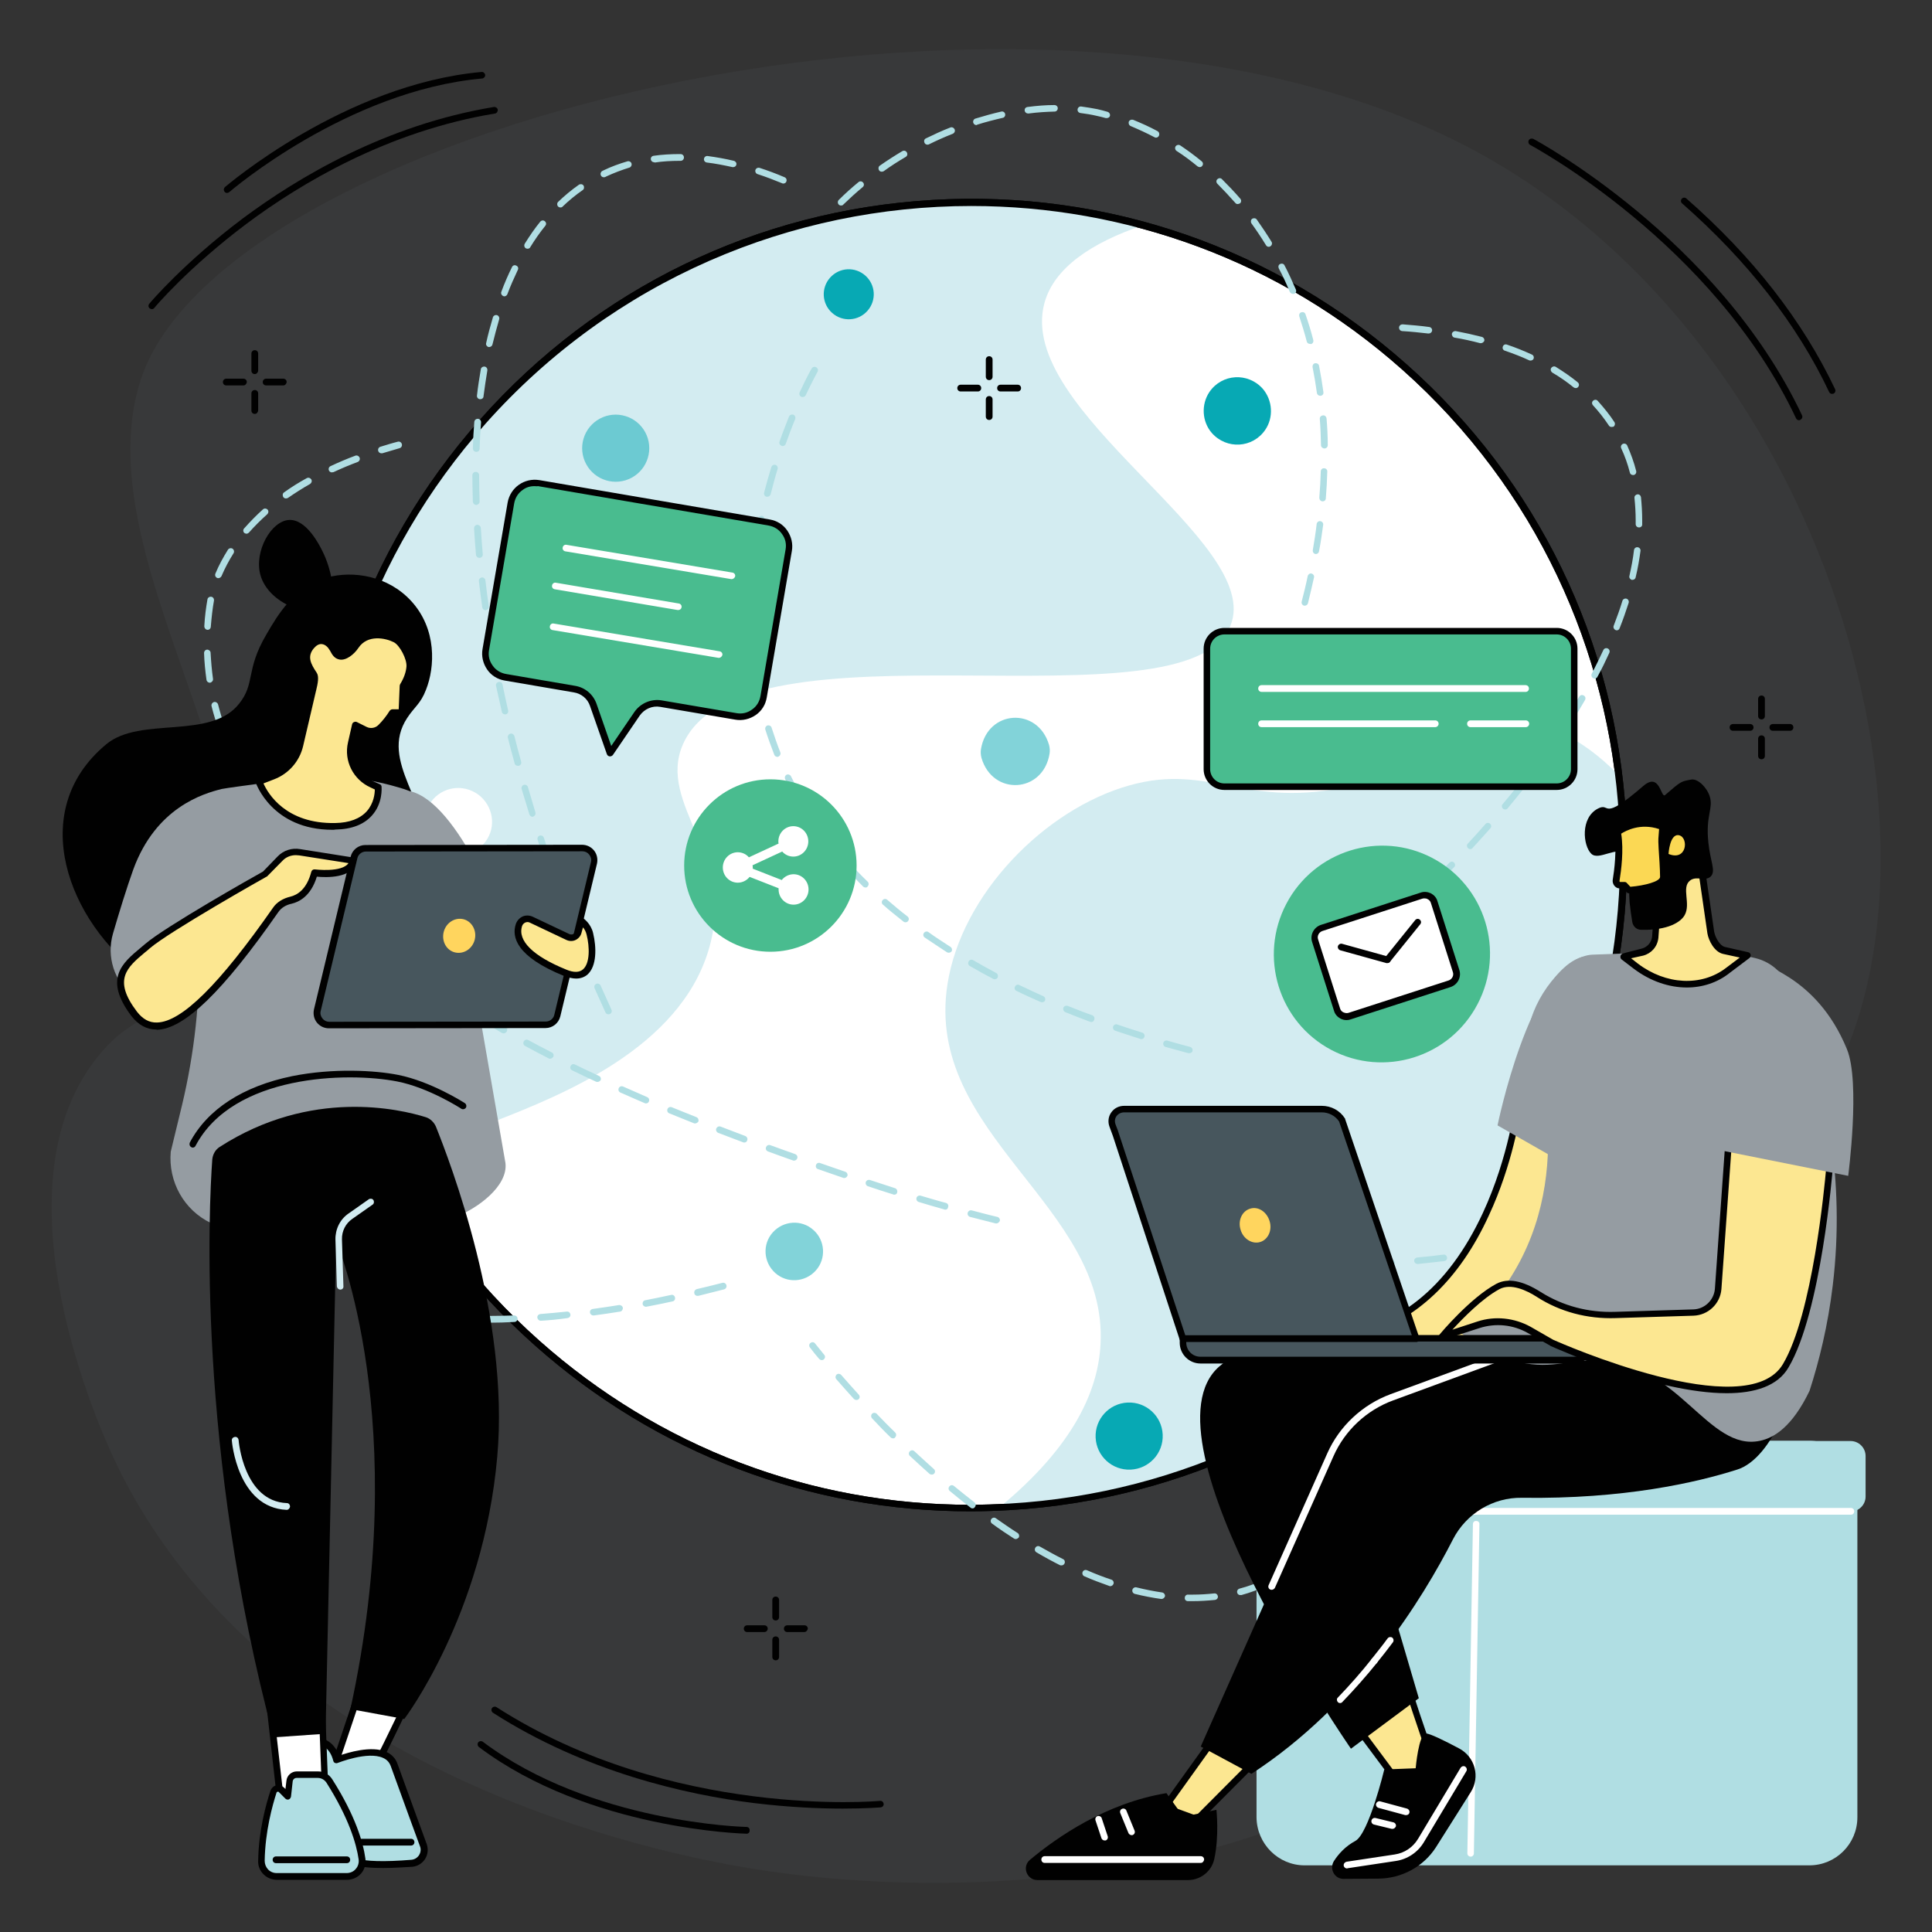 <?xml version="1.0" encoding="utf-8"?>
<!-- Generator: Adobe Illustrator 26.0.1, SVG Export Plug-In . SVG Version: 6.00 Build 0)  -->
<svg version="1.1" id="Layer_1" xmlns="http://www.w3.org/2000/svg" xmlns:xlink="http://www.w3.org/1999/xlink" x="0px" y="0px"
	 viewBox="0 0 800 800" style="enable-background:new 0 0 800 800;" xml:space="preserve">
<rect x="0" y="0" width="800" height="800" fill="#333333" stroke="none"/>
<style type="text/css">
	.st0{fill:#70C5C5;}
	.st1{opacity:0.1;fill:#66747C;}
	.st2{fill:#B0DEE3;}
	.st3{fill:#FFFFFF;}
	.st4{fill:#010101;}
	.st5{fill:#D3ECF1;}
	.st6{fill:#EEF3F4;}
	.st7{fill:#07A9B4;}
	.st8{fill:#161616;}
	.st9{fill:#A2A8B2;}
	.st10{fill:#FCE791;}
	.st11{fill:#47565D;}
	.st12{fill:#49BC8F;}
	.st13{fill:#B0DCE2;}
	.st14{fill:#74CBCB;}
	.st15{fill:#D7EFF2;}
	.st16{fill:#959CA2;}
	.st17{opacity:0.5;fill:#07A9B4;}
	.st18{fill:#FFD55E;}
	.st19{fill:#FBD854;}
	.st20{fill:#66747C;}
	.st21{fill:#9CA3AD;}
	.st22{fill:#71C7AB;}
	.st23{fill:#A8DAC6;}
	.st24{clip-path:url(#SVGID_00000179634363260574973320000004678132080771383951_);}
	.st25{fill:#D5EEF3;}
	.st26{fill:#69727E;}
	.st27{clip-path:url(#SVGID_00000160171004834941690010000016712552738154264221_);}
</style>
<g>
	<path class="st1" d="M80.4,406.5c53.7-59.1-47.5-169.2-22.3-248.7C91.9,50.7,440.6-36.7,618,66.5
		c150.7,87.7,198.4,307.7,130.5,396.6c-20.3,26.6-99.2,52.2-132.4,80c-30.9,25.9-34.4,32.5-36.6,37c-22,44.4,24.2,83.4,14.9,121.5
		c-14.7,60.2-161.7,92.3-284.6,71.9c-33.1-5.5-201.1-37.4-262.9-170.1c-4.8-10.3-50-109.4-7.4-164.6C54.2,419.6,66,422.3,80.4,406.5
		z"/>
	<g>
		<g>
			<g>
				
					<ellipse transform="matrix(0.707 -0.707 0.707 0.707 -132.608 388.018)" class="st3" cx="402.1" cy="354.1" rx="270.3" ry="270.3"/>
				<path class="st4" d="M401.7,625.8c-66.5,0-129.9-24-180.1-68.6c-54.3-48.2-86.5-114.6-90.8-187.1
					c-4.3-72.4,19.9-142.2,68.1-196.5c48.2-54.3,114.6-86.5,187.1-90.8c72.4-4.3,142.2,19.9,196.5,68.1
					c54.3,48.2,86.5,114.6,90.8,187.1c4.3,72.4-19.9,142.2-68.1,196.5l-1-0.9l1,0.9C557,588.8,490.5,621,418.1,625.3
					C412.6,625.6,407.2,625.8,401.7,625.8z M402.2,85.3c-74.2,0-148.1,30.5-201.2,90.2c-47.7,53.7-71.7,122.8-67.4,194.5
					c4.2,71.7,36.1,137.5,89.8,185.2c49.6,44.1,112.4,67.9,178.3,67.9c5.4,0,10.8-0.2,16.2-0.5c71.7-4.2,137.5-36.1,185.2-89.8
					c98.5-110.9,88.4-281.2-22.4-379.7C529.6,107.6,465.8,85.3,402.2,85.3z"/>
			</g>
			<path class="st5" d="M293.4,393.4c11.8-39.2-21.6-60.1-10.6-85.2c24.2-55.2,208.6-4.4,226.7-49.1c14.2-34.9-89.4-88.8-77-133.7
				c4-14.5,19.4-24.9,41-32.2c-96-26.2-202.9,1.8-273.5,81.2c-76.1,85.6-87.8,206.1-38.8,302.3c13.9-2.5,28.7-6.4,43.9-12.5
				C232.6,453.4,281.2,434.1,293.4,393.4z"/>
			<path class="st5" d="M604.2,533.6c53.7-60.4,75.3-138.1,66.2-212.5c-16.5-16.8-30.9-21.8-42.6-22.1
				c-23.5-0.7-29.6,17.5-67.6,26.3c-44.5,10.3-58.7-9.6-92.5-0.1c-35,9.8-69.6,45-75.4,82.5c-9.6,62.3,66.6,91.6,63.4,149
				c-1,18.7-10.6,41.7-41.9,67.5C484.3,621.1,553.6,590.6,604.2,533.6z"/>
			<path class="st4" d="M401.7,625.8c-66.5,0-129.9-24-180.1-68.6c-54.3-48.2-86.5-114.6-90.8-187.1
				c-4.3-72.4,19.9-142.2,68.1-196.5c48.2-54.3,114.6-86.5,187.1-90.8c72.4-4.3,142.2,19.9,196.5,68.1
				c54.3,48.2,86.5,114.6,90.8,187.1c4.3,72.4-19.9,142.2-68.1,196.5l-1-0.9l1,0.9C557,588.8,490.5,621,418.1,625.3
				C412.6,625.6,407.2,625.8,401.7,625.8z M402.2,85.3c-74.2,0-148.1,30.5-201.2,90.2c-47.7,53.7-71.7,122.8-67.4,194.5
				c4.2,71.7,36.1,137.5,89.8,185.2c49.6,44.1,112.4,67.9,178.3,67.9c5.4,0,10.8-0.2,16.2-0.5c71.7-4.2,137.5-36.1,185.2-89.8
				c98.5-110.9,88.4-281.2-22.4-379.7C529.6,107.6,465.8,85.3,402.2,85.3z"/>
		</g>
		<path class="st17" d="M434.6,312.1c-2.7,16.4-23.6,17.6-28.2,1.7c-0.3-1.2-0.4-2.4-0.2-3.6c2.7-16.4,23.6-17.6,28.2-1.7
			C434.7,309.7,434.8,310.9,434.6,312.1z"/>
		<path class="st7" d="M523.9,178c-5.2,7.6-16,8.2-22.1,1.3c-4.1-4.7-4.5-11.8-1-17c5.2-7.6,16-8.2,22.1-1.3
			C527,165.8,527.4,172.9,523.9,178z"/>
		<g>
			<path class="st2" d="M251.9,420c-0.5,0-1-0.3-1.2-0.8c-1.5-3.3-3-6.7-4.5-10c-0.3-0.7,0-1.5,0.7-1.8c0.7-0.3,1.5,0,1.8,0.7
				c1.5,3.3,3,6.7,4.5,10c0.3,0.7,0,1.5-0.7,1.8C252.3,420,252.1,420,251.9,420z M243.1,400c-0.5,0-1-0.3-1.3-0.8
				c-1.4-3.4-2.8-6.8-4.2-10.2c-0.3-0.7,0.1-1.5,0.8-1.8c0.7-0.3,1.5,0.1,1.8,0.8c1.4,3.4,2.8,6.8,4.2,10.1c0.3,0.7,0,1.5-0.7,1.8
				C243.4,399.9,243.3,400,243.1,400z M234.9,379.6c-0.6,0-1.1-0.3-1.3-0.9c-1.3-3.4-2.6-6.9-3.9-10.3c-0.3-0.7,0.1-1.5,0.8-1.8
				c0.7-0.3,1.5,0.1,1.8,0.8c1.2,3.4,2.5,6.9,3.8,10.2c0.3,0.7-0.1,1.5-0.8,1.8C235.2,379.6,235.1,379.6,234.9,379.6z M227.4,359
				c-0.6,0-1.1-0.4-1.3-0.9c-1.2-3.5-2.4-7-3.5-10.4c-0.2-0.7,0.2-1.5,0.9-1.7c0.7-0.2,1.5,0.2,1.7,0.9c1.1,3.4,2.3,6.9,3.5,10.4
				c0.2,0.7-0.1,1.5-0.8,1.7C227.7,359,227.5,359,227.4,359z M220.5,338.2c-0.6,0-1.1-0.4-1.3-1c-1.1-3.5-2.1-7-3.2-10.5
				c-0.2-0.7,0.2-1.5,0.9-1.7c0.7-0.2,1.5,0.2,1.7,0.9c1,3.5,2.1,7,3.1,10.5c0.2,0.7-0.2,1.5-0.9,1.7
				C220.8,338.2,220.7,338.2,220.5,338.2z M214.4,317.1c-0.6,0-1.2-0.4-1.3-1c-1-3.5-1.9-7.1-2.8-10.6c-0.2-0.7,0.3-1.5,1-1.7
				c0.7-0.2,1.5,0.3,1.7,1c0.9,3.5,1.8,7.1,2.8,10.6c0.2,0.7-0.2,1.5-1,1.7C214.7,317.1,214.5,317.1,214.4,317.1z M209.1,295.8
				c-0.6,0-1.2-0.4-1.3-1.1c-0.8-3.6-1.6-7.2-2.4-10.7c-0.2-0.7,0.3-1.5,1.1-1.6c0.7-0.2,1.5,0.3,1.6,1.1c0.7,3.5,1.5,7.1,2.3,10.7
				c0.2,0.7-0.3,1.5-1,1.6C209.3,295.8,209.2,295.8,209.1,295.8z M204.6,274.4c-0.6,0-1.2-0.5-1.3-1.1c-0.7-3.6-1.3-7.3-1.9-10.8
				c-0.1-0.7,0.4-1.5,1.1-1.6c0.7-0.1,1.5,0.4,1.6,1.1c0.6,3.5,1.2,7.2,1.9,10.8c0.1,0.7-0.4,1.5-1.1,1.6
				C204.8,274.4,204.7,274.4,204.6,274.4z M201.1,252.7c-0.7,0-1.3-0.5-1.4-1.2c-0.5-3.6-1-7.3-1.4-10.9c-0.1-0.8,0.5-1.4,1.2-1.5
				c0.7-0.1,1.4,0.5,1.5,1.2c0.4,3.6,0.9,7.2,1.4,10.8c0.1,0.7-0.4,1.4-1.2,1.5C201.2,252.7,201.1,252.7,201.1,252.7z M198.5,231
				c-0.7,0-1.3-0.5-1.4-1.2c-0.3-3.7-0.6-7.4-0.8-11c0-0.8,0.5-1.4,1.3-1.5c0.7,0,1.4,0.5,1.5,1.3c0.2,3.6,0.5,7.2,0.8,10.9
				c0.1,0.8-0.5,1.4-1.2,1.5C198.6,231,198.6,231,198.5,231z M197.2,209.1c-0.7,0-1.3-0.6-1.4-1.3c-0.1-3.6-0.2-7.2-0.2-10.7v-0.3
				c0-0.8,0.6-1.4,1.4-1.4c0.8,0,1.4,0.6,1.4,1.4v0.3c0,3.5,0.1,7,0.2,10.6C198.6,208.4,198,209,197.2,209.1
				C197.2,209.1,197.2,209.1,197.2,209.1z M197.2,187.1C197.2,187.1,197.2,187.1,197.2,187.1c-0.8,0-1.4-0.7-1.4-1.4
				c0.1-3.7,0.3-7.4,0.6-11c0.1-0.8,0.7-1.3,1.5-1.3c0.8,0.1,1.3,0.7,1.3,1.5c-0.3,3.5-0.5,7.2-0.6,10.9
				C198.6,186.6,198,187.1,197.2,187.1z M198.9,165.3c-0.1,0-0.1,0-0.2,0c-0.8-0.1-1.3-0.8-1.2-1.5c0.4-3.7,1-7.4,1.6-10.9
				c0.1-0.7,0.8-1.2,1.6-1.1c0.7,0.1,1.2,0.8,1.1,1.6c-0.6,3.5-1.1,7.1-1.6,10.8C200.2,164.8,199.6,165.3,198.9,165.3z M202.6,143.7
				c-0.1,0-0.2,0-0.3,0c-0.7-0.2-1.2-0.9-1-1.6c0.8-3.7,1.8-7.3,2.8-10.7c0.2-0.7,1-1.1,1.7-0.9c0.7,0.2,1.1,1,0.9,1.7
				c-1,3.4-1.9,6.9-2.8,10.5C203.8,143.2,203.2,143.7,202.6,143.7z M208.9,122.7c-0.2,0-0.3,0-0.5-0.1c-0.7-0.3-1.1-1.1-0.8-1.8
				c1.3-3.5,2.8-7,4.4-10.2c0.3-0.7,1.1-1,1.8-0.6c0.7,0.3,1,1.1,0.6,1.8c-1.5,3.2-3,6.5-4.3,10
				C209.9,122.3,209.4,122.7,208.9,122.7z M218.4,103c-0.2,0-0.5-0.1-0.7-0.2c-0.6-0.4-0.8-1.2-0.4-1.9c2-3.2,4.1-6.3,6.4-9.1
				c0.5-0.6,1.3-0.7,1.9-0.2c0.6,0.5,0.7,1.3,0.2,1.9c-2.2,2.7-4.3,5.7-6.2,8.8C219.4,102.8,218.9,103,218.4,103z M232.1,85.9
				c-0.4,0-0.7-0.1-1-0.4c-0.5-0.5-0.5-1.4,0-1.9c2.7-2.6,5.6-5,8.6-7.1c0.6-0.4,1.5-0.3,1.9,0.3c0.4,0.6,0.3,1.5-0.3,1.9
				c-2.9,2-5.7,4.3-8.3,6.8C232.8,85.8,232.4,85.9,232.1,85.9z M324.4,76c-0.2,0-0.4,0-0.5-0.1c-3.4-1.4-6.8-2.7-10.2-3.8
				c-0.7-0.2-1.1-1-0.9-1.7c0.2-0.7,1-1.1,1.7-0.9c3.4,1.1,6.9,2.4,10.4,3.9c0.7,0.3,1,1.1,0.7,1.8C325.4,75.7,324.9,76,324.4,76z
				 M250,73.4c-0.5,0-1-0.3-1.2-0.8c-0.3-0.7,0-1.5,0.6-1.8l0.6-0.3c3.1-1.5,6.4-2.7,9.8-3.7c0.7-0.2,1.5,0.2,1.7,0.9
				c0.2,0.7-0.2,1.5-0.9,1.7c-3.2,1-6.4,2.2-9.4,3.6l-0.6,0.3C250.4,73.4,250.2,73.4,250,73.4z M303.6,69.2c-0.1,0-0.2,0-0.3,0
				c-3.6-0.8-7.2-1.5-10.6-1.9c-0.8-0.1-1.3-0.8-1.2-1.5c0.1-0.8,0.8-1.3,1.5-1.2c3.6,0.5,7.2,1.1,10.9,2c0.7,0.2,1.2,0.9,1,1.6
				C304.8,68.8,304.2,69.2,303.6,69.2z M270.9,67.2c-0.7,0-1.3-0.5-1.4-1.2c-0.1-0.8,0.4-1.4,1.2-1.5c3.5-0.5,7.1-0.7,10.7-0.7
				l0.4,0c0.8,0,1.4,0.6,1.4,1.4c0,0.8-0.6,1.4-1.4,1.4c0,0,0,0,0,0l-0.4,0c-3.5,0-7,0.2-10.3,0.7C271,67.2,271,67.2,270.9,67.2z"/>
			<path class="st2" d="M493.9,663c-0.7,0-1.4,0-2,0c-0.8,0-1.4-0.6-1.3-1.4c0-0.8,0.7-1.4,1.4-1.3c0.7,0,1.3,0,2,0
				c3,0,5.9-0.2,8.8-0.5c0.8-0.1,1.4,0.5,1.5,1.2c0.1,0.8-0.5,1.4-1.2,1.5C500,662.8,496.9,663,493.9,663z M481,662.1
				c-0.1,0-0.1,0-0.2,0c-3.6-0.5-7.2-1.2-10.9-2.1c-0.7-0.2-1.2-0.9-1-1.7c0.2-0.7,0.9-1.2,1.7-1c3.6,0.9,7.2,1.6,10.6,2.1
				c0.7,0.1,1.3,0.8,1.2,1.6C482.2,661.6,481.6,662.1,481,662.1z M513.6,660.5c-0.6,0-1.2-0.4-1.3-1c-0.2-0.7,0.2-1.5,1-1.7
				c3.5-0.9,6.9-2.2,10.1-3.6c0.7-0.3,1.5,0,1.8,0.7c0.3,0.7,0,1.5-0.7,1.8c-3.4,1.5-6.9,2.8-10.5,3.8
				C513.8,660.4,513.7,660.5,513.6,660.5z M459.7,656.8c-0.1,0-0.3,0-0.4-0.1c-3.4-1.2-6.9-2.5-10.3-4c-0.7-0.3-1-1.1-0.7-1.8
				c0.3-0.7,1.1-1,1.8-0.7c3.4,1.5,6.8,2.8,10.1,3.9c0.7,0.2,1.1,1,0.9,1.7C460.8,656.5,460.3,656.8,459.7,656.8z M533.5,651.4
				c-0.4,0-0.9-0.2-1.1-0.6c-0.4-0.6-0.2-1.5,0.4-1.9c2.9-2,5.8-4.2,8.5-6.6c0.6-0.5,1.4-0.5,1.9,0.1c0.5,0.6,0.5,1.4-0.1,1.9
				c-2.8,2.5-5.7,4.9-8.8,6.9C534,651.4,533.7,651.4,533.5,651.4z M439.5,648.2c-0.2,0-0.4,0-0.6-0.1c-3.2-1.6-6.5-3.4-9.7-5.3
				c-0.7-0.4-0.9-1.2-0.5-1.9c0.4-0.7,1.2-0.9,1.9-0.5c3.2,1.8,6.4,3.6,9.6,5.2c0.7,0.3,0.9,1.2,0.6,1.8
				C440.5,648,440,648.2,439.5,648.2z M420.6,637.3c-0.3,0-0.5-0.1-0.7-0.2c-3-1.9-6.1-4-9.1-6.2c-0.6-0.4-0.8-1.3-0.3-1.9
				c0.4-0.6,1.3-0.8,1.9-0.3c3,2.1,6,4.2,9,6.1c0.6,0.4,0.8,1.3,0.4,1.9C421.5,637,421,637.3,420.6,637.3z M549.6,636.7
				c-0.3,0-0.6-0.1-0.9-0.3c-0.6-0.5-0.7-1.3-0.2-1.9c2.2-2.7,4.4-5.6,6.3-8.7c0.4-0.6,1.3-0.8,1.9-0.4c0.6,0.4,0.8,1.3,0.4,1.9
				c-2,3.2-4.2,6.2-6.5,9C550.4,636.6,550,636.7,549.6,636.7z M402.7,624.6c-0.3,0-0.6-0.1-0.8-0.3c-2.9-2.2-5.7-4.5-8.6-6.9
				c-0.6-0.5-0.7-1.3-0.2-1.9c0.5-0.6,1.3-0.7,1.9-0.2c2.8,2.3,5.7,4.6,8.5,6.8c0.6,0.5,0.7,1.3,0.2,1.9
				C403.5,624.4,403.1,624.6,402.7,624.6z M561.4,618.3c-0.2,0-0.4,0-0.6-0.1c-0.7-0.3-1-1.2-0.6-1.8c1.6-3.1,3-6.5,4.4-9.9
				c0.3-0.7,1.1-1.1,1.8-0.8c0.7,0.3,1.1,1.1,0.8,1.8c-1.4,3.5-2.9,6.9-4.5,10.1C562.4,618,561.9,618.3,561.4,618.3z M385.8,610.6
				c-0.3,0-0.6-0.1-0.9-0.3c-2.7-2.4-5.4-4.9-8.1-7.4c-0.6-0.5-0.6-1.4-0.1-1.9c0.5-0.6,1.4-0.6,1.9-0.1c2.7,2.5,5.4,5,8.1,7.4
				c0.6,0.5,0.6,1.4,0.1,1.9C386.5,610.5,386.2,610.6,385.8,610.6z M569.5,598c-0.1,0-0.3,0-0.4-0.1c-0.7-0.2-1.1-1-0.9-1.7
				c1-3.4,2-6.9,2.8-10.5c0.2-0.7,0.9-1.2,1.7-1c0.7,0.2,1.2,0.9,1,1.7c-0.9,3.7-1.8,7.2-2.9,10.7C570.6,597.6,570.1,598,569.5,598z
				 M369.8,595.6c-0.3,0-0.7-0.1-1-0.4c-2.6-2.5-5.2-5.2-7.7-7.9c-0.5-0.5-0.5-1.4,0-1.9c0.5-0.5,1.4-0.5,1.9,0
				c2.5,2.6,5.1,5.3,7.7,7.8c0.5,0.5,0.5,1.4,0,1.9C370.5,595.5,370.2,595.6,369.8,595.6z M354.6,579.7c-0.4,0-0.7-0.2-1-0.4
				c-2.4-2.7-4.9-5.4-7.3-8.2c-0.5-0.6-0.4-1.4,0.1-1.9c0.6-0.5,1.4-0.4,1.9,0.1c2.4,2.8,4.9,5.5,7.3,8.2c0.5,0.6,0.5,1.4-0.1,1.9
				C355.3,579.6,355,579.7,354.6,579.7z M574.6,576.6c-0.1,0-0.2,0-0.2,0c-0.7-0.1-1.2-0.8-1.1-1.6c0.6-3.5,1.2-7.1,1.6-10.8
				c0.1-0.8,0.8-1.3,1.5-1.2c0.8,0.1,1.3,0.8,1.2,1.5c-0.5,3.7-1,7.4-1.7,10.9C575.8,576.2,575.2,576.6,574.6,576.6z M340.3,563.2
				c-0.4,0-0.8-0.2-1.1-0.5c-1.3-1.5-2.6-3.1-3.8-4.7c-0.5-0.6-0.4-1.5,0.2-1.9c0.6-0.5,1.5-0.4,1.9,0.2c1.3,1.6,2.5,3.1,3.8,4.7
				c0.5,0.6,0.4,1.4-0.2,1.9C340.9,563.1,340.6,563.2,340.3,563.2z"/>
		</g>
		<g>
			<path class="st2" d="M115.7,340.5c-0.4,0-0.7-0.1-1-0.4c-2.6-2.6-5.1-5.4-7.4-8.2c-0.5-0.6-0.4-1.5,0.2-1.9
				c0.6-0.5,1.5-0.4,1.9,0.2c2.2,2.8,4.7,5.5,7.2,8c0.5,0.5,0.5,1.4,0,1.9C116.4,340.4,116,340.5,115.7,340.5z M101.9,323.5
				c-0.5,0-0.9-0.2-1.2-0.6c-2-3.1-3.8-6.4-5.5-9.7c-0.3-0.7-0.1-1.5,0.6-1.8c0.7-0.3,1.5-0.1,1.8,0.6c1.6,3.2,3.4,6.4,5.3,9.4
				c0.4,0.6,0.2,1.5-0.4,1.9C102.4,323.4,102.2,323.5,101.9,323.5z M92.2,303.9c-0.6,0-1.1-0.3-1.3-0.9c-1.3-3.4-2.4-7-3.3-10.6
				c-0.2-0.7,0.3-1.5,1-1.7c0.7-0.2,1.5,0.3,1.7,1c0.9,3.5,1.9,7,3.2,10.3c0.3,0.7-0.1,1.5-0.8,1.8
				C92.5,303.9,92.3,303.9,92.2,303.9z M86.9,282.7c-0.7,0-1.3-0.5-1.4-1.2c-0.5-3.6-0.9-7.4-1-11.1c0-0.8,0.6-1.4,1.3-1.4
				c0.7,0,1.4,0.6,1.4,1.3c0.2,3.6,0.5,7.2,1,10.8c0.1,0.7-0.4,1.4-1.2,1.6C87,282.7,86.9,282.7,86.9,282.7z M86,260.8
				C85.9,260.8,85.9,260.8,86,260.8c-0.8,0-1.4-0.7-1.4-1.5c0.2-3.9,0.7-7.7,1.3-11.1c0.1-0.7,0.8-1.2,1.6-1.1
				c0.7,0.1,1.2,0.8,1.1,1.6c-0.6,3.3-1,7-1.3,10.7C87.3,260.2,86.7,260.8,86,260.8z M90.4,239.4c-0.2,0-0.4,0-0.5-0.1
				c-0.7-0.3-1-1.1-0.7-1.8c1.4-3.4,3.2-6.7,5.2-9.9c0.4-0.6,1.3-0.8,1.9-0.4c0.6,0.4,0.8,1.3,0.4,1.9c-1.9,3-3.6,6.2-5,9.5
				C91.4,239.1,90.9,239.4,90.4,239.4z M102.1,221c-0.3,0-0.6-0.1-0.9-0.3c-0.6-0.5-0.6-1.4-0.1-1.9c2.4-2.7,5-5.4,7.8-7.9
				c0.6-0.5,1.4-0.4,1.9,0.1c0.5,0.6,0.4,1.4-0.1,1.9c-2.7,2.4-5.3,5-7.6,7.6C102.8,220.8,102.4,221,102.1,221z M118.4,206.4
				c-0.4,0-0.9-0.2-1.1-0.6c-0.4-0.6-0.3-1.5,0.3-1.9c2.9-2.1,6.1-4.1,9.4-5.9c0.7-0.4,1.5-0.1,1.9,0.5c0.4,0.7,0.1,1.5-0.5,1.9
				c-3.2,1.8-6.3,3.8-9.2,5.8C118.9,206.3,118.7,206.4,118.4,206.4z M137.4,195.6c-0.5,0-1-0.3-1.2-0.8c-0.3-0.7,0-1.5,0.7-1.8
				c3.2-1.5,6.7-3,10.2-4.3c0.7-0.3,1.5,0.1,1.8,0.8c0.3,0.7-0.1,1.5-0.8,1.8c-3.5,1.3-6.8,2.7-10,4.2
				C137.8,195.5,137.6,195.6,137.4,195.6z M157.9,187.7c-0.6,0-1.1-0.4-1.3-1c-0.2-0.7,0.2-1.5,0.9-1.7c2.3-0.7,4.8-1.5,7.2-2.1
				c0.7-0.2,1.5,0.2,1.7,1c0.2,0.7-0.2,1.5-1,1.7c-2.4,0.7-4.8,1.4-7.1,2.1C158.1,187.7,158,187.7,157.9,187.7z"/>
			<path class="st2" d="M412.6,506.6c-0.1,0-0.2,0-0.3,0c-3.5-0.9-7.1-1.8-10.6-2.7c-0.7-0.2-1.2-0.9-1-1.7c0.2-0.7,0.9-1.2,1.7-1
				c3.5,0.9,7.1,1.9,10.6,2.7c0.7,0.2,1.2,0.9,1,1.7C413.7,506.1,413.2,506.6,412.6,506.6z M391.4,500.9c-0.1,0-0.2,0-0.4-0.1
				c-3.5-1-7.1-2-10.6-3.1c-0.7-0.2-1.1-1-0.9-1.7c0.2-0.7,1-1.1,1.7-0.9c3.5,1,7,2.1,10.5,3c0.7,0.2,1.2,1,0.9,1.7
				C392.5,500.6,392,500.9,391.4,500.9z M370.3,494.7c-0.1,0-0.3,0-0.4-0.1c-3.5-1.1-7-2.2-10.5-3.4c-0.7-0.2-1.1-1-0.9-1.7
				c0.2-0.7,1-1.1,1.7-0.9c3.4,1.1,7,2.3,10.4,3.4c0.7,0.2,1.1,1,0.9,1.7C371.5,494.3,370.9,494.7,370.3,494.7z M349.5,487.8
				c-0.1,0-0.3,0-0.4-0.1c-3.5-1.2-7-2.4-10.4-3.6c-0.7-0.2-1.1-1-0.8-1.7c0.2-0.7,1-1.1,1.7-0.8c3.4,1.2,6.9,2.4,10.4,3.6
				c0.7,0.2,1.1,1,0.9,1.7C350.6,487.5,350.1,487.8,349.5,487.8z M328.8,480.6c-0.2,0-0.3,0-0.5-0.1c-3.5-1.2-6.9-2.5-10.3-3.7
				c-0.7-0.3-1.1-1-0.8-1.8c0.3-0.7,1-1.1,1.8-0.8c3.4,1.2,6.8,2.5,10.3,3.7c0.7,0.3,1.1,1,0.8,1.8
				C329.9,480.2,329.4,480.6,328.8,480.6z M308.2,473.1c-0.2,0-0.3,0-0.5-0.1c-3.5-1.3-6.9-2.6-10.3-3.9c-0.7-0.3-1.1-1.1-0.8-1.8
				c0.3-0.7,1.1-1.1,1.8-0.8c3.4,1.3,6.8,2.6,10.2,3.9c0.7,0.3,1.1,1.1,0.8,1.8C309.3,472.7,308.8,473.1,308.2,473.1z M287.8,465.2
				c-0.2,0-0.3,0-0.5-0.1c-3.5-1.4-6.9-2.8-10.2-4.1c-0.7-0.3-1-1.1-0.7-1.8c0.3-0.7,1.1-1,1.8-0.7c3.3,1.3,6.7,2.7,10.2,4.1
				c0.7,0.3,1,1.1,0.8,1.8C288.8,464.9,288.3,465.2,287.8,465.2z M267.5,456.9c-0.2,0-0.4,0-0.5-0.1c-3.4-1.5-6.8-2.9-10.1-4.4
				c-0.7-0.3-1-1.1-0.7-1.8c0.3-0.7,1.1-1,1.8-0.7c3.2,1.4,6.6,2.9,10,4.4c0.7,0.3,1,1.1,0.7,1.8C268.5,456.6,268,456.9,267.5,456.9
				z M247.4,448c-0.2,0-0.4,0-0.6-0.1c-3.4-1.6-6.7-3.1-9.9-4.7c-0.7-0.3-1-1.2-0.6-1.8c0.3-0.7,1.2-1,1.8-0.6
				c3.2,1.6,6.5,3.1,9.9,4.7c0.7,0.3,1,1.1,0.7,1.8C248.4,447.7,247.9,448,247.4,448z M227.7,438.4c-0.2,0-0.4,0-0.6-0.2
				c-3.3-1.7-6.6-3.4-9.7-5.1c-0.7-0.4-0.9-1.2-0.5-1.9c0.4-0.7,1.2-0.9,1.9-0.5c3.1,1.7,6.4,3.4,9.7,5.1c0.7,0.3,0.9,1.2,0.6,1.8
				C228.7,438.2,228.2,438.4,227.7,438.4z M208.5,427.9c-0.2,0-0.5-0.1-0.7-0.2c-3.2-1.9-6.4-3.8-9.4-5.7c-0.6-0.4-0.8-1.2-0.4-1.9
				c0.4-0.6,1.2-0.8,1.9-0.4c3,1.9,6.2,3.8,9.4,5.6c0.7,0.4,0.9,1.2,0.5,1.9C209.4,427.7,208.9,427.9,208.5,427.9z M189.9,416.3
				c-0.3,0-0.5-0.1-0.8-0.2c-3.1-2.1-6.1-4.2-9-6.3c-0.6-0.4-0.7-1.3-0.3-1.9c0.4-0.6,1.3-0.7,1.9-0.3c2.9,2.1,5.9,4.2,8.9,6.2
				c0.6,0.4,0.8,1.3,0.4,1.9C190.7,416.1,190.3,416.3,189.9,416.3z M172.2,403.4c-0.3,0-0.6-0.1-0.9-0.3c-2.9-2.3-5.8-4.7-8.5-7.1
				c-0.6-0.5-0.6-1.4-0.1-1.9c0.5-0.6,1.4-0.6,1.9-0.1c2.7,2.3,5.5,4.7,8.4,7c0.6,0.5,0.7,1.3,0.2,1.9
				C173,403.2,172.6,403.4,172.2,403.4z M155.7,389c-0.3,0-0.7-0.1-1-0.4c-2.7-2.6-5.2-5.2-7.7-7.9c-0.5-0.6-0.5-1.4,0.1-1.9
				c0.6-0.5,1.4-0.5,1.9,0.1c2.4,2.6,5,5.2,7.6,7.8c0.5,0.5,0.6,1.4,0,1.9C156.4,388.8,156.1,389,155.7,389z M140.9,372.9
				c-0.4,0-0.8-0.2-1.1-0.5c-2.3-2.8-4.6-5.8-6.7-8.7c-0.4-0.6-0.3-1.5,0.3-1.9c0.6-0.4,1.5-0.3,1.9,0.3c2.1,2.9,4.3,5.8,6.6,8.6
				c0.5,0.6,0.4,1.4-0.2,1.9C141.5,372.8,141.2,372.9,140.9,372.9z M128,355.1c-0.5,0-0.9-0.2-1.2-0.6c-1.2-2-2.5-4-3.6-6
				c-0.4-0.7-0.2-1.5,0.5-1.9c0.7-0.4,1.5-0.2,1.9,0.5c1.2,2,2.4,4,3.6,5.9c0.4,0.6,0.2,1.5-0.4,1.9
				C128.5,355.1,128.3,355.1,128,355.1z"/>
			<path class="st2" d="M551.8,524.9c-2.8,0-5.7,0-8.6-0.1c-0.8,0-1.4-0.6-1.3-1.4c0-0.8,0.6-1.4,1.4-1.3c2.8,0.1,5.7,0.1,8.5,0.1
				c0.8,0,1.6,0,2.4,0c0.8,0,1.4,0.6,1.4,1.4c0,0.8-0.6,1.4-1.4,1.4C553.4,524.9,552.6,524.9,551.8,524.9z M565.2,524.7
				c-0.7,0-1.3-0.6-1.4-1.3c0-0.8,0.6-1.4,1.3-1.4c3.7-0.1,7.3-0.3,10.9-0.5c0.8,0,1.4,0.5,1.5,1.3c0,0.8-0.5,1.4-1.3,1.5
				C572.6,524.4,568.9,524.6,565.2,524.7C565.2,524.7,565.2,524.7,565.2,524.7z M532.3,524.5C532.3,524.5,532.2,524.5,532.3,524.5
				c-3.7-0.2-7.4-0.3-11-0.6c-0.8,0-1.3-0.7-1.3-1.5c0-0.8,0.7-1.3,1.5-1.3c3.7,0.2,7.3,0.4,10.9,0.6c0.8,0,1.3,0.7,1.3,1.4
				C533.6,523.9,533,524.5,532.3,524.5z M587,523.4c-0.7,0-1.3-0.5-1.4-1.2c-0.1-0.8,0.5-1.4,1.2-1.5c3.7-0.3,7.3-0.7,10.9-1.2
				c0.7-0.1,1.4,0.4,1.5,1.2c0.1,0.8-0.4,1.4-1.2,1.5c-3.6,0.4-7.3,0.8-10.9,1.2C587.1,523.4,587.1,523.4,587,523.4z M510.4,523.1
				c0,0-0.1,0-0.1,0c-3.6-0.3-7.3-0.7-10.9-1c-0.8-0.1-1.3-0.8-1.2-1.5c0.1-0.8,0.8-1.3,1.5-1.2c3.6,0.4,7.3,0.7,10.9,1
				c0.8,0.1,1.3,0.7,1.2,1.5C511.7,522.6,511.1,523.1,510.4,523.1z M488.6,520.8c-0.1,0-0.1,0-0.2,0c-3.1-0.4-6.2-0.8-9.4-1.2
				c-0.7-0.1-1.3-0.8-1.2-1.5c0.1-0.8,0.8-1.3,1.5-1.2c3.1,0.4,6.2,0.9,9.3,1.2c0.8,0.1,1.3,0.8,1.2,1.5
				C489.9,520.3,489.3,520.8,488.6,520.8z M608.8,520.6c-0.7,0-1.2-0.5-1.4-1.2c-0.1-0.7,0.4-1.5,1.1-1.6c3.6-0.6,7.3-1.3,10.7-2
				c0.7-0.2,1.5,0.3,1.6,1.1c0.2,0.7-0.3,1.5-1.1,1.6c-3.5,0.7-7.2,1.4-10.8,2C608.9,520.6,608.9,520.6,608.8,520.6z M630.3,516.2
				c-0.6,0-1.2-0.4-1.3-1c-0.2-0.7,0.3-1.5,1-1.7c3.6-0.9,7.1-1.9,10.5-2.9c0.7-0.2,1.5,0.2,1.7,0.9c0.2,0.7-0.2,1.5-0.9,1.7
				c-3.4,1.1-7,2.1-10.6,3C630.5,516.2,630.4,516.2,630.3,516.2z M651.2,509.7c-0.6,0-1.1-0.3-1.3-0.9c-0.3-0.7,0.1-1.5,0.8-1.8
				c3.5-1.3,6.8-2.7,10-4.1c0.7-0.3,1.5,0,1.8,0.7c0.3,0.7,0,1.5-0.7,1.8c-3.3,1.5-6.7,2.9-10.2,4.2
				C651.5,509.7,651.4,509.7,651.2,509.7z M671.1,500.6c-0.5,0-0.9-0.3-1.2-0.7c-0.4-0.7-0.1-1.5,0.5-1.9c3.2-1.8,6.3-3.7,9.2-5.7
				c0.6-0.4,1.5-0.3,1.9,0.4c0.4,0.6,0.3,1.5-0.4,1.9c-3,2-6.1,4-9.4,5.8C671.6,500.6,671.4,500.6,671.1,500.6z M689.1,488.2
				c-0.4,0-0.8-0.2-1-0.5c-0.5-0.6-0.4-1.4,0.1-1.9c2.8-2.4,5.4-4.9,7.7-7.5c0.5-0.6,1.4-0.6,1.9-0.1c0.6,0.5,0.6,1.4,0.1,1.9
				c-2.4,2.7-5.1,5.3-7.9,7.8C689.8,488.1,689.5,488.2,689.1,488.2z M703.7,471.9c-0.3,0-0.5-0.1-0.8-0.2c-0.6-0.4-0.8-1.3-0.4-1.9
				c2-3,3.7-6.2,5.2-9.4c0.3-0.7,1.1-1,1.8-0.7c0.7,0.3,1,1.1,0.7,1.8c-1.5,3.4-3.3,6.7-5.4,9.8
				C704.5,471.7,704.1,471.9,703.7,471.9z M712.6,452c-0.1,0-0.2,0-0.3,0c-0.7-0.2-1.2-0.9-1-1.7c0.9-3.4,1.5-7,1.9-10.6
				c0.1-0.8,0.7-1.3,1.5-1.2c0.8,0.1,1.3,0.7,1.2,1.5c-0.4,3.7-1,7.4-1.9,11C713.7,451.6,713.2,452,712.6,452z M714.7,430.2
				c-0.7,0-1.3-0.6-1.4-1.3c-0.2-3.5-0.6-7.1-1.3-10.7c-0.1-0.7,0.3-1.5,1.1-1.6c0.7-0.1,1.5,0.3,1.6,1.1c0.7,3.7,1.2,7.4,1.4,11.1
				C716.1,429.5,715.5,430.2,714.7,430.2C714.7,430.2,714.7,430.2,714.7,430.2z M710.7,408.7c-0.6,0-1.1-0.4-1.3-1
				c-1-3.3-2.3-6.8-3.7-10.2c-0.3-0.7,0-1.5,0.7-1.8c0.7-0.3,1.5,0,1.8,0.7c1.5,3.5,2.7,7,3.8,10.4c0.2,0.7-0.2,1.5-0.9,1.7
				C711,408.7,710.8,408.7,710.7,408.7z M702.3,388.5c-0.5,0-1-0.3-1.2-0.7c-1.6-3.1-3.4-6.3-5.3-9.5c-0.4-0.6-0.2-1.5,0.5-1.9
				c0.6-0.4,1.5-0.2,1.9,0.5c2,3.2,3.8,6.5,5.4,9.6c0.3,0.7,0.1,1.5-0.6,1.8C702.7,388.4,702.5,388.5,702.3,388.5z M691,369.7
				c-0.4,0-0.9-0.2-1.1-0.6c-2-2.9-4.2-5.9-6.4-8.8c-0.5-0.6-0.4-1.5,0.2-1.9c0.6-0.5,1.5-0.4,1.9,0.2c2.3,3,4.5,6,6.5,8.9
				c0.4,0.6,0.3,1.5-0.3,1.9C691.5,369.7,691.2,369.7,691,369.7z"/>
		</g>
		<g>
			<path class="st2" d="M540.3,250.8c-0.1,0-0.2,0-0.3,0c-0.7-0.2-1.2-0.9-1-1.7c0.9-3.5,1.8-7.1,2.5-10.6c0.2-0.7,0.9-1.2,1.6-1
				c0.7,0.2,1.2,0.9,1,1.6c-0.8,3.5-1.6,7.1-2.5,10.7C541.4,250.4,540.9,250.8,540.3,250.8z M544.9,229.4c-0.1,0-0.2,0-0.2,0
				c-0.7-0.1-1.2-0.8-1.1-1.6c0.6-3.6,1.2-7.2,1.6-10.8c0.1-0.8,0.8-1.3,1.5-1.2c0.8,0.1,1.3,0.8,1.2,1.5c-0.5,3.6-1,7.3-1.7,10.9
				C546.1,228.9,545.6,229.4,544.9,229.4z M547.7,207.6c0,0-0.1,0-0.1,0c-0.8-0.1-1.3-0.7-1.3-1.5c0.3-3.6,0.5-7.3,0.6-10.9
				c0-0.8,0.7-1.4,1.4-1.3c0.8,0,1.4,0.7,1.3,1.4c-0.1,3.6-0.3,7.3-0.6,11C549,207.1,548.4,207.6,547.7,207.6z M548.4,185.7
				c-0.7,0-1.4-0.6-1.4-1.3c-0.1-3.6-0.2-7.3-0.5-10.9c-0.1-0.8,0.5-1.4,1.3-1.5c0.8-0.1,1.4,0.5,1.5,1.3c0.3,3.6,0.5,7.3,0.5,11
				C549.8,185.1,549.2,185.7,548.4,185.7C548.4,185.7,548.4,185.7,548.4,185.7z M546.7,163.9c-0.7,0-1.3-0.5-1.4-1.2
				c-0.5-3.6-1.1-7.2-1.8-10.7c-0.1-0.7,0.3-1.5,1.1-1.6c0.7-0.1,1.5,0.3,1.6,1.1c0.7,3.6,1.3,7.2,1.8,10.9c0.1,0.8-0.4,1.4-1.2,1.5
				C546.8,163.9,546.8,163.9,546.7,163.9z M542.4,142.4c-0.6,0-1.2-0.4-1.3-1c-0.9-3.5-2-7-3.1-10.4c-0.2-0.7,0.1-1.5,0.9-1.7
				c0.7-0.2,1.5,0.1,1.7,0.9c1.2,3.5,2.3,7,3.2,10.6c0.2,0.7-0.2,1.5-1,1.7C542.7,142.4,542.6,142.4,542.4,142.4z M535.4,121.7
				c-0.5,0-1-0.3-1.3-0.8c-1.4-3.3-2.9-6.7-4.6-9.8c-0.3-0.7-0.1-1.5,0.6-1.8c0.7-0.3,1.5-0.1,1.8,0.6c1.7,3.2,3.2,6.6,4.7,10
				c0.3,0.7,0,1.5-0.7,1.8C535.7,121.6,535.6,121.7,535.4,121.7z M525.4,102.2c-0.5,0-0.9-0.2-1.2-0.7c-1.9-3.1-3.9-6.1-6-9
				c-0.4-0.6-0.3-1.5,0.3-1.9c0.6-0.4,1.5-0.3,1.9,0.3c2.1,3,4.2,6.1,6.1,9.2c0.4,0.6,0.2,1.5-0.5,1.9
				C525.9,102.1,525.6,102.2,525.4,102.2z M348.3,85.1c-0.4,0-0.7-0.1-1-0.4c-0.5-0.5-0.5-1.4,0-1.9c2.6-2.6,5.4-5.1,8.2-7.4
				c0.6-0.5,1.4-0.4,1.9,0.2c0.5,0.6,0.4,1.4-0.2,1.9c-2.8,2.3-5.5,4.8-8.1,7.3C349,85,348.6,85.1,348.3,85.1z M512.5,84.5
				c-0.4,0-0.8-0.2-1-0.5c-2.4-2.7-4.9-5.4-7.4-7.9c-0.5-0.5-0.6-1.4,0-1.9c0.5-0.5,1.4-0.6,1.9,0c2.6,2.6,5.2,5.3,7.6,8.1
				c0.5,0.6,0.4,1.4-0.1,1.9C513.1,84.3,512.8,84.5,512.5,84.5z M365.1,71.1c-0.4,0-0.9-0.2-1.1-0.6c-0.4-0.6-0.3-1.5,0.3-1.9
				c3-2.1,6.1-4.1,9.3-6c0.7-0.4,1.5-0.2,1.9,0.5c0.4,0.7,0.2,1.5-0.5,1.9c-3.1,1.8-6.2,3.8-9.1,5.9C365.7,71,365.4,71.1,365.1,71.1
				z M496.8,69.2c-0.3,0-0.6-0.1-0.9-0.3c-2.8-2.3-5.7-4.5-8.7-6.4c-0.6-0.4-0.8-1.3-0.4-1.9c0.4-0.6,1.3-0.8,1.9-0.4
				c3,2,6,4.2,8.9,6.6c0.6,0.5,0.7,1.3,0.2,1.9C497.6,69,497.2,69.2,496.8,69.2z M384,59.9c-0.5,0-1-0.3-1.2-0.8
				c-0.3-0.7-0.1-1.5,0.6-1.8c3.3-1.6,6.7-3.2,10.1-4.5c0.7-0.3,1.5,0.1,1.8,0.8c0.3,0.7-0.1,1.5-0.8,1.8c-3.3,1.3-6.7,2.8-9.9,4.4
				C384.4,59.9,384.2,59.9,384,59.9z M478.6,57c-0.2,0-0.4-0.1-0.6-0.2c-3.2-1.7-6.5-3.2-9.8-4.6c-0.7-0.3-1-1.1-0.8-1.8
				c0.3-0.7,1.1-1,1.8-0.8c3.4,1.4,6.8,2.9,10.1,4.7c0.7,0.4,0.9,1.2,0.6,1.9C479.6,56.8,479.1,57,478.6,57z M404.3,51.8
				c-0.6,0-1.1-0.4-1.3-1c-0.2-0.7,0.2-1.5,0.9-1.7c3.6-1.1,7.2-2.1,10.7-2.9c0.7-0.2,1.5,0.3,1.6,1c0.2,0.7-0.3,1.5-1,1.6
				c-3.5,0.8-7,1.7-10.5,2.8C404.6,51.7,404.4,51.8,404.3,51.8z M458.3,48.9c-0.1,0-0.2,0-0.4,0c-1.4-0.4-2.7-0.7-4.1-1
				c-2.1-0.5-4.2-0.8-6.4-1.1c-0.8-0.1-1.3-0.8-1.2-1.5c0.1-0.8,0.8-1.3,1.5-1.2c2.3,0.3,4.6,0.7,6.7,1.1c1.4,0.3,2.8,0.7,4.2,1.1
				c0.7,0.2,1.2,1,1,1.7C459.5,48.5,458.9,48.9,458.3,48.9z M425.7,47c-0.7,0-1.3-0.5-1.4-1.2c-0.1-0.8,0.4-1.4,1.2-1.5
				c3.8-0.5,7.5-0.8,11.1-0.8c0.8,0,1.4,0.6,1.4,1.3c0,0.8-0.6,1.4-1.3,1.4c-3.5,0.1-7.1,0.3-10.8,0.8C425.8,47,425.7,47,425.7,47z"
				/>
		</g>
		<g>
			<path class="st2" d="M115,524.4c-0.3,0-0.6-0.1-0.8-0.3c-3-2.3-5.8-4.8-8.3-7.4c-0.5-0.5-0.5-1.4,0-1.9c0.5-0.5,1.4-0.5,1.9,0
				c2.4,2.5,5.1,4.9,8,7.1c0.6,0.5,0.7,1.3,0.3,1.9C115.8,524.3,115.4,524.4,115,524.4z M99.8,508.7c-0.4,0-0.9-0.2-1.1-0.6
				c-1.2-1.8-2.4-3.6-3.5-5.5c-0.8-1.3-1.5-2.7-2.1-4.1c-0.3-0.7,0-1.5,0.7-1.8c0.7-0.3,1.5,0,1.8,0.7c0.6,1.3,1.3,2.7,2.1,4
				c1,1.8,2.1,3.6,3.3,5.3c0.4,0.6,0.3,1.5-0.3,1.9C100.4,508.6,100.1,508.7,99.8,508.7z M90.4,489c-0.6,0-1.1-0.4-1.3-1
				c-1-3.5-1.8-7.2-2.3-10.9c-0.1-0.8,0.4-1.4,1.2-1.5c0.7-0.1,1.4,0.4,1.5,1.2c0.5,3.6,1.2,7.1,2.2,10.5c0.2,0.7-0.2,1.5-0.9,1.7
				C90.7,489,90.6,489,90.4,489z M87.5,467.3C87.5,467.3,87.5,467.3,87.5,467.3c-0.8,0-1.4-0.6-1.4-1.4c0-3.6,0.2-7.3,0.7-11.1
				c0.1-0.8,0.8-1.3,1.5-1.2c0.8,0.1,1.3,0.8,1.2,1.5c-0.4,3.7-0.6,7.3-0.6,10.8C88.9,466.7,88.3,467.3,87.5,467.3z M89.9,445.6
				c-0.1,0-0.2,0-0.3,0c-0.7-0.2-1.2-0.9-1.1-1.6c0.7-3.5,1.7-7.1,2.8-10.7c0.2-0.7,1-1.1,1.7-0.9c0.7,0.2,1.1,1,0.9,1.7
				c-1.1,3.5-2,7.1-2.7,10.5C91.1,445.1,90.6,445.6,89.9,445.6z M96.2,424.6c-0.2,0-0.3,0-0.5-0.1c-0.7-0.3-1.1-1.1-0.8-1.8
				c1.3-3.3,2.7-6.8,4.2-10.2c0.3-0.7,1.1-1,1.8-0.7c0.7,0.3,1,1.1,0.7,1.8c-1.5,3.4-2.9,6.8-4.2,10.1
				C97.3,424.2,96.8,424.6,96.2,424.6z"/>
			<path class="st2" d="M202.7,547.7l-0.7,0c-0.8,0-1.4-0.6-1.4-1.4c0-0.8,0.6-1.4,1.4-1.4c0,0,0,0,0,0l0.7,0
				c3.3,0,6.7-0.1,10.2-0.2c0.8,0,1.4,0.6,1.4,1.3c0,0.8-0.6,1.4-1.3,1.4C209.5,547.6,206.1,547.7,202.7,547.7z M191,547.4
				C191,547.4,191,547.4,191,547.4c-3.8-0.2-7.5-0.4-11.1-0.8c-0.8-0.1-1.3-0.7-1.2-1.5c0.1-0.8,0.7-1.3,1.5-1.2
				c3.5,0.3,7.2,0.6,10.9,0.8c0.8,0,1.3,0.7,1.3,1.4C192.4,546.9,191.8,547.4,191,547.4z M223.9,546.9c-0.7,0-1.3-0.6-1.4-1.3
				c-0.1-0.8,0.5-1.4,1.3-1.5c3.6-0.3,7.2-0.6,10.9-1c0.8-0.1,1.4,0.5,1.5,1.2c0.1,0.8-0.5,1.4-1.2,1.5
				C231.3,546.3,227.6,546.7,223.9,546.9C224,546.9,223.9,546.9,223.9,546.9z M169.2,545.3c-0.1,0-0.1,0-0.2,0
				c-2.9-0.4-5.8-1-8.7-1.5c-0.7-0.2-1.2-0.9-1.1-1.6c0.2-0.7,0.9-1.2,1.6-1.1c2.8,0.6,5.6,1.1,8.5,1.5c0.7,0.1,1.3,0.8,1.1,1.6
				C170.5,544.8,169.9,545.3,169.2,545.3z M245.7,544.7c-0.7,0-1.3-0.5-1.4-1.2c-0.1-0.8,0.4-1.4,1.2-1.5c3.5-0.5,7.2-1,10.8-1.6
				c0.7-0.1,1.5,0.4,1.6,1.1c0.1,0.7-0.4,1.5-1.1,1.6c-3.6,0.6-7.3,1.1-10.9,1.6C245.8,544.7,245.8,544.7,245.7,544.7z M267.4,541.1
				c-0.6,0-1.2-0.5-1.3-1.1c-0.1-0.7,0.3-1.5,1.1-1.6c3.5-0.7,7.1-1.4,10.7-2.2c0.7-0.2,1.5,0.3,1.6,1.1c0.2,0.7-0.3,1.5-1.1,1.6
				c-3.6,0.8-7.2,1.5-10.8,2.2C267.5,541.1,267.4,541.1,267.4,541.1z M288.8,536.6c-0.6,0-1.2-0.4-1.3-1.1c-0.2-0.7,0.3-1.5,1-1.7
				c3.5-0.8,7.1-1.7,10.6-2.6c0.7-0.2,1.5,0.2,1.7,1c0.2,0.7-0.2,1.5-1,1.7c-3.6,0.9-7.1,1.8-10.7,2.7
				C289,536.5,288.9,536.6,288.8,536.6z"/>
			<path class="st2" d="M562.2,395.8c-0.4,0-0.8-0.2-1-0.5c-0.5-0.6-0.4-1.4,0.2-1.9c2.4-2,4.8-4.1,7.1-6.1c0.6-0.5,1.4-0.4,1.9,0.1
				c0.5,0.6,0.4,1.4-0.1,1.9c-2.4,2.1-4.8,4.1-7.1,6.1C562.8,395.7,562.5,395.8,562.2,395.8z M577.5,382.4c-0.4,0-0.7-0.2-1-0.5
				c-0.5-0.6-0.5-1.4,0.1-1.9c2.7-2.5,5.4-5,8-7.4c0.6-0.5,1.4-0.5,1.9,0.1c0.5,0.6,0.5,1.4-0.1,1.9c-2.6,2.5-5.3,5-8.1,7.5
				C578.2,382.3,577.9,382.4,577.5,382.4z M593.5,367.3c-0.4,0-0.7-0.1-1-0.4c-0.5-0.5-0.5-1.4,0-1.9c2.6-2.6,5.2-5.2,7.7-7.8
				c0.5-0.5,1.4-0.6,1.9,0c0.5,0.5,0.6,1.4,0,1.9c-2.5,2.6-5.1,5.2-7.8,7.8C594.2,367.2,593.8,367.3,593.5,367.3z M608.8,351.6
				c-0.3,0-0.7-0.1-0.9-0.4c-0.6-0.5-0.6-1.4-0.1-1.9c2.5-2.7,5-5.4,7.3-8.1c0.5-0.6,1.4-0.6,1.9-0.1c0.6,0.5,0.6,1.4,0.1,1.9
				c-2.4,2.7-4.9,5.5-7.4,8.2C609.5,351.5,609.1,351.6,608.8,351.6z M623.3,335.2c-0.3,0-0.6-0.1-0.9-0.3c-0.6-0.5-0.7-1.4-0.2-1.9
				c2.4-2.8,4.7-5.7,6.9-8.5c0.5-0.6,1.3-0.7,1.9-0.2c0.6,0.5,0.7,1.3,0.2,1.9c-2.2,2.8-4.6,5.7-6.9,8.5
				C624.1,335,623.7,335.2,623.3,335.2z M636.9,318c-0.3,0-0.6-0.1-0.8-0.3c-0.6-0.5-0.7-1.3-0.3-1.9c2.2-3,4.3-5.9,6.4-8.9
				c0.4-0.6,1.3-0.8,1.9-0.3c0.6,0.4,0.8,1.3,0.3,1.9c-2,3-4.2,6-6.4,8.9C637.7,317.8,637.3,318,636.9,318z M649.3,299.9
				c-0.3,0-0.5-0.1-0.7-0.2c-0.6-0.4-0.8-1.3-0.4-1.9c2-3.1,3.9-6.2,5.7-9.3c0.4-0.7,1.2-0.9,1.9-0.5c0.7,0.4,0.9,1.2,0.5,1.9
				c-1.8,3.1-3.7,6.3-5.7,9.4C650.2,299.7,649.8,299.9,649.3,299.9z M660.3,281c-0.2,0-0.4-0.1-0.6-0.2c-0.7-0.4-0.9-1.2-0.6-1.8
				c1.7-3.3,3.3-6.6,4.8-9.8c0.3-0.7,1.1-1,1.8-0.7c0.7,0.3,1,1.1,0.7,1.8c-1.5,3.3-3.1,6.6-4.9,9.9
				C661.3,280.7,660.8,281,660.3,281z M669.5,261c-0.2,0-0.3,0-0.5-0.1c-0.7-0.3-1.1-1.1-0.8-1.8c1.3-3.5,2.6-6.9,3.6-10.3
				c0.2-0.7,1-1.1,1.7-0.9c0.7,0.2,1.1,1,0.9,1.7c-1.1,3.4-2.3,6.9-3.7,10.4C670.5,260.7,670,261,669.5,261z M676,240.1
				c-0.1,0-0.2,0-0.3,0c-0.7-0.2-1.2-0.9-1-1.6c0.8-3.6,1.5-7.2,1.9-10.7c0.1-0.8,0.8-1.3,1.5-1.2c0.8,0.1,1.3,0.8,1.2,1.5
				c-0.5,3.6-1.1,7.2-2,10.9C677.2,239.7,676.6,240.1,676,240.1z M678.7,218.4C678.7,218.4,678.7,218.4,678.7,218.4
				c-0.8,0-1.4-0.6-1.4-1.4c0-0.5,0-1.1,0-1.6c0-3.1-0.2-6.2-0.5-9.2c-0.1-0.8,0.5-1.4,1.2-1.5c0.8-0.1,1.4,0.5,1.5,1.2
				c0.3,3.1,0.5,6.3,0.5,9.5c0,0.5,0,1.1,0,1.6C680.1,217.8,679.5,218.4,678.7,218.4z M676.2,196.7c-0.6,0-1.2-0.4-1.3-1
				c-0.9-3.5-2.1-6.9-3.6-10.1c-0.3-0.7,0-1.5,0.7-1.8c0.7-0.3,1.5,0,1.8,0.7c1.5,3.4,2.8,6.9,3.7,10.5c0.2,0.7-0.2,1.5-1,1.7
				C676.4,196.7,676.3,196.7,676.2,196.7z M667.3,176.8c-0.4,0-0.9-0.2-1.1-0.6c-2-3-4.2-5.8-6.6-8.4c-0.5-0.6-0.5-1.4,0.1-1.9
				c0.6-0.5,1.4-0.5,1.9,0.1c2.5,2.8,4.9,5.7,6.9,8.8c0.4,0.6,0.2,1.5-0.4,1.9C667.8,176.7,667.6,176.8,667.3,176.8z M652.5,160.7
				c-0.3,0-0.6-0.1-0.9-0.3c-2.7-2.2-5.7-4.3-8.8-6.1c-0.6-0.4-0.9-1.2-0.5-1.9c0.4-0.6,1.2-0.9,1.9-0.5c3.2,2,6.3,4.1,9.1,6.4
				c0.6,0.5,0.7,1.3,0.2,1.9C653.3,160.5,652.9,160.7,652.5,160.7z M633.8,149.3c-0.2,0-0.4,0-0.6-0.1c-3.2-1.5-6.6-2.8-10.1-4
				c-0.7-0.2-1.1-1-0.8-1.7c0.2-0.7,1-1.1,1.7-0.8c3.6,1.2,7,2.6,10.3,4.1c0.7,0.3,1,1.1,0.7,1.8C634.8,149,634.3,149.3,633.8,149.3
				z M613.2,142.1c-0.1,0-0.2,0-0.3,0c-3.4-0.9-7-1.7-10.6-2.3c-0.7-0.1-1.2-0.9-1.1-1.6c0.1-0.7,0.9-1.2,1.6-1.1
				c3.7,0.7,7.3,1.5,10.8,2.4c0.7,0.2,1.2,0.9,1,1.7C614.3,141.7,613.8,142.1,613.2,142.1z M591.6,138.1c-0.1,0-0.1,0-0.2,0
				c-3.5-0.4-7.2-0.8-10.8-1c-0.8-0.1-1.3-0.7-1.3-1.5c0.1-0.8,0.7-1.3,1.5-1.3c3.7,0.3,7.4,0.6,11,1.1c0.8,0.1,1.3,0.8,1.2,1.5
				C592.9,137.6,592.3,138.1,591.6,138.1z"/>
		</g>
		<path class="st7" d="M359.2,128.7c-3.8,4.3-10.3,4.7-14.6,0.9c-4.3-3.8-4.7-10.3-0.9-14.6c3.8-4.3,10.3-4.7,14.6-0.9
			C362.6,117.9,363,124.4,359.2,128.7z"/>
		<path class="st3" d="M200.2,349.5c-5.1,5.8-13.9,6.3-19.7,1.2c-5.8-5.1-6.3-13.9-1.2-19.7c5.1-5.8,13.9-6.3,19.7-1.2
			C204.8,335,205.4,343.8,200.2,349.5z"/>
		<path class="st17" d="M337.8,526.1c-4.4,4.9-11.9,5.4-16.8,1c-4.9-4.4-5.4-11.9-1-16.8c4.4-4.9,11.9-5.4,16.8-1
			C341.7,513.6,342.2,521.2,337.8,526.1z"/>
		
			<ellipse transform="matrix(0.999 -4.290925e-02 4.290925e-02 0.999 -25.089 20.613)" class="st7" cx="467.6" cy="594.7" rx="13.9" ry="13.9"/>
		
			<ellipse transform="matrix(0.879 -0.476 0.476 0.879 -57.577 143.962)" class="st17" cx="255.1" cy="185.5" rx="13.9" ry="13.9"/>
		<path class="st2" d="M492.5,436.1c-0.1,0-0.2,0-0.4,0c-3.2-0.9-6.4-1.7-9.5-2.6c-0.7-0.2-1.1-1-0.9-1.7c0.2-0.7,1-1.1,1.7-0.9
			c3.1,0.9,6.3,1.8,9.4,2.6c0.7,0.2,1.2,0.9,1,1.7C493.7,435.7,493.1,436.1,492.5,436.1z M472.6,430.3c-0.1,0-0.3,0-0.4-0.1
			c-3.5-1.1-7-2.3-10.4-3.4c-0.7-0.2-1.1-1-0.9-1.7c0.2-0.7,1-1.1,1.7-0.9c3.4,1.2,6.9,2.3,10.4,3.4c0.7,0.2,1.1,1,0.9,1.7
			C473.7,429.9,473.2,430.3,472.6,430.3z M451.9,423.2c-0.2,0-0.3,0-0.5-0.1c-3.5-1.3-6.9-2.6-10.3-4c-0.7-0.3-1-1.1-0.8-1.8
			c0.3-0.7,1.1-1,1.8-0.8c3.3,1.3,6.7,2.7,10.2,3.9c0.7,0.3,1.1,1.1,0.8,1.8C452.9,422.9,452.4,423.2,451.9,423.2z M431.5,415
			c-0.2,0-0.4,0-0.6-0.1c-3.4-1.5-6.8-3-10-4.6c-0.7-0.3-1-1.1-0.6-1.8s1.1-1,1.8-0.6c3.2,1.5,6.5,3.1,9.9,4.6
			c0.7,0.3,1,1.1,0.7,1.8C432.6,414.7,432.1,415,431.5,415z M411.8,405.5c-0.2,0-0.4-0.1-0.6-0.2c-3.3-1.7-6.5-3.5-9.6-5.3
			c-0.7-0.4-0.9-1.2-0.5-1.9c0.4-0.7,1.2-0.9,1.9-0.5c3.1,1.8,6.3,3.6,9.5,5.3c0.7,0.4,0.9,1.2,0.6,1.9
			C412.8,405.3,412.3,405.5,411.8,405.5z M392.8,394.5c-0.3,0-0.5-0.1-0.7-0.2c-3.1-2-6.2-4.1-9.2-6.1c-0.6-0.4-0.8-1.3-0.3-1.9
			c0.4-0.6,1.3-0.8,1.9-0.3c2.9,2.1,6,4.1,9.1,6.1c0.6,0.4,0.8,1.3,0.4,1.9C393.7,394.3,393.3,394.5,392.8,394.5z M374.9,381.9
			c-0.3,0-0.6-0.1-0.8-0.3c-2.9-2.3-5.8-4.6-8.5-7c-0.6-0.5-0.6-1.4-0.1-1.9c0.5-0.6,1.4-0.6,1.9-0.1c2.7,2.3,5.5,4.7,8.4,6.9
			c0.6,0.5,0.7,1.3,0.2,1.9C375.7,381.8,375.3,381.9,374.9,381.9z M358.4,367.5c-0.3,0-0.7-0.1-1-0.4c-2.6-2.6-5.2-5.3-7.6-8
			c-0.5-0.6-0.5-1.4,0.1-1.9c0.6-0.5,1.4-0.5,1.9,0.1c2.4,2.7,4.9,5.3,7.5,7.8c0.5,0.5,0.5,1.4,0,1.9
			C359.1,367.4,358.8,367.5,358.4,367.5z M343.8,351.2c-0.4,0-0.8-0.2-1.1-0.5c-2.3-2.9-4.5-5.9-6.5-8.9c-0.4-0.6-0.3-1.5,0.4-1.9
			c0.6-0.4,1.5-0.3,1.9,0.4c2,3,4.2,5.9,6.4,8.8c0.5,0.6,0.4,1.5-0.2,1.9C344.4,351.1,344.1,351.2,343.8,351.2z M331.5,333.1
			c-0.5,0-0.9-0.2-1.2-0.7c-1.8-3.2-3.6-6.5-5.2-9.8c-0.3-0.7,0-1.5,0.6-1.8c0.7-0.3,1.5,0,1.8,0.6c1.6,3.2,3.3,6.5,5.1,9.6
			c0.4,0.7,0.2,1.5-0.5,1.9C332,333.1,331.7,333.1,331.5,333.1z M321.9,313.4c-0.5,0-1.1-0.3-1.3-0.9c-1.3-3.4-2.6-6.9-3.7-10.4
			c-0.2-0.7,0.2-1.5,0.9-1.7c0.7-0.2,1.5,0.2,1.7,0.9c1.1,3.4,2.3,6.9,3.6,10.2c0.3,0.7-0.1,1.5-0.8,1.8
			C322.3,313.4,322.1,313.4,321.9,313.4z M315.4,292.5c-0.6,0-1.2-0.4-1.3-1.1c-0.8-3.5-1.5-7.2-2.1-10.9c-0.1-0.7,0.4-1.5,1.1-1.6
			c0.7-0.1,1.5,0.4,1.6,1.1c0.6,3.6,1.3,7.2,2.1,10.7c0.2,0.7-0.3,1.5-1,1.6C315.6,292.5,315.5,292.5,315.4,292.5z M311.9,270.9
			c-0.7,0-1.3-0.5-1.4-1.2c-0.3-3.6-0.5-7.3-0.6-11c0-0.8,0.6-1.4,1.3-1.4c0.7,0,1.4,0.6,1.4,1.3c0.1,3.6,0.3,7.3,0.6,10.9
			c0.1,0.8-0.5,1.4-1.2,1.5C312,270.9,312,270.9,311.9,270.9z M311.4,249C311.4,249,311.3,249,311.4,249c-0.8,0-1.4-0.7-1.4-1.4
			c0.1-3.6,0.4-7.3,0.7-11c0.1-0.8,0.7-1.3,1.5-1.2c0.8,0.1,1.3,0.7,1.2,1.5c-0.3,3.6-0.6,7.3-0.7,10.9
			C312.7,248.4,312.1,249,311.4,249z M313.4,227.2c-0.1,0-0.1,0-0.2,0c-0.7-0.1-1.3-0.8-1.2-1.6c0.5-3.6,1.2-7.2,1.9-10.9
			c0.1-0.7,0.9-1.2,1.6-1.1c0.7,0.1,1.2,0.9,1.1,1.6c-0.7,3.6-1.4,7.2-1.9,10.7C314.7,226.7,314.1,227.2,313.4,227.2z M317.7,205.7
			c-0.1,0-0.2,0-0.3,0c-0.7-0.2-1.2-0.9-1-1.7c0.9-3.5,1.9-7.1,3-10.6c0.2-0.7,1-1.1,1.7-0.9c0.7,0.2,1.1,1,0.9,1.7
			c-1.1,3.5-2,7-2.9,10.5C318.9,205.2,318.4,205.7,317.7,205.7z M324.1,184.7c-0.2,0-0.3,0-0.5-0.1c-0.7-0.3-1.1-1-0.8-1.8
			c1.2-3.5,2.6-6.9,3.9-10.3c0.3-0.7,1.1-1,1.8-0.8c0.7,0.3,1,1.1,0.8,1.8c-1.4,3.3-2.7,6.8-3.9,10.2
			C325.2,184.3,324.7,184.7,324.1,184.7z M332.4,164.4c-0.2,0-0.4,0-0.6-0.1c-0.7-0.3-1-1.1-0.7-1.8c2.9-6.3,4.9-9.8,5-9.9
			c0.4-0.7,1.2-0.9,1.9-0.5c0.7,0.4,0.9,1.2,0.5,1.9c0,0-2,3.6-4.9,9.7C333.4,164.1,332.9,164.4,332.4,164.4z"/>
	</g>
	<g>
		<g>
			<path class="st4" d="M170.2,248.8c-9.6-10.4-23.9-12.6-34.7-9.7c-13.6,3.7-20.5,15.5-25.3,23.8c-8.6,14.7-4.4,20-11.2,28.5
				c-11.9,15.1-40.8,5.1-54.9,16.7c-33.8,27.9-15.4,74,14.6,95.7c20,14.5,47.2,6.1,54.6,3.8c22.4-6.9,59.6-20.5,63.2-52.9
				c2.4-21.8-19.8-39.3-7.9-57.4c3-4.6,5.6-5.9,7.8-11.7C180.1,276.3,181,260.5,170.2,248.8z"/>
			<path class="st4" d="M135,251.4c5.1-4.1,1.9-16.4-1.4-23c-1.2-2.5-6.7-13.5-13.9-13.1c-7.4,0.4-14.5,12.9-11.9,22.7
				C111.2,250.3,129,256.2,135,251.4z"/>
		</g>
		<g>
			<path class="st16" d="M100.5,326.5c15.4-5,38.9-8.6,67,0.3c10.2,3.3,17.6,12.3,18.9,23l22.9,131.8c1.1,9.6-11.7,18.9-20.7,22.3
				c-9.4,3.6-23.7,7-43.8,7c-21.6,0-47.7-0.1-56.5-4c-0.3-0.1-0.5-0.2-0.8-0.4c-11.3-5.3-17.9-17.2-16.8-29.6l4.7-19.4
				c5.1-21.4,7.5-43.3,7.1-65.3l-0.8-38.4C81,341.6,88.8,330.3,100.5,326.5z"/>
			<path class="st16" d="M208.6,383.1c0,0-18.3-50.6-38.8-55.5l10.4,71.7L208.6,383.1z"/>
			<path class="st16" d="M55.1,412.6c-7.8-6.2-11.1-16.5-8.3-26.1c2.5-8.6,5.7-19,8.4-26.5c9.4-25.7,29-31.4,36.6-33.3
				c1.2-0.3,14.7-2.1,14.7-2.1l-8.2,78.6l-34.8,14.3L55.1,412.6z"/>
		</g>
		<path class="st4" d="M79.8,475.2c-0.2,0-0.4-0.1-0.6-0.2c-0.7-0.4-0.9-1.2-0.6-1.9c7.3-13.8,22-23.3,42.4-27.5
			c17-3.4,34.3-2.4,43.9-0.5c13.5,2.7,27,11.3,27.6,11.7c0.6,0.4,0.8,1.3,0.4,1.9c-0.4,0.6-1.3,0.8-1.9,0.4
			c-0.1-0.1-13.6-8.8-26.6-11.3c-20.5-4-67.8-2.9-83.4,26.6C80.8,474.9,80.3,475.2,79.8,475.2z"/>
		<g>
			<g>
				<g>
					<path class="st11" d="M136.2,424.5l89.7-0.1c2.3,0,4.3-1.6,4.8-3.8l15.2-63.3c0.8-3.1-1.6-6.1-4.8-6.1l-89.7,0.1
						c-2.3,0-4.3,1.6-4.8,3.8l-15.2,63.3C130.6,421.4,133,424.5,136.2,424.5z"/>
					<path class="st4" d="M136.2,425.8c-2,0-3.8-0.9-5-2.4c-1.2-1.5-1.6-3.5-1.2-5.4l15.2-63.3c0.7-2.8,3.2-4.8,6.1-4.8l89.7-0.1
						c0,0,0,0,0,0c2,0,3.8,0.9,5,2.4c1.2,1.5,1.6,3.5,1.2,5.4l-15.2,63.3c-0.7,2.8-3.2,4.8-6.1,4.8L136.2,425.8
						C136.2,425.8,136.2,425.8,136.2,425.8z M241.2,352.5C241.2,352.5,241.2,352.5,241.2,352.5l-89.7,0.1c-1.6,0-3.1,1.1-3.5,2.7
						l-15.2,63.3c-0.3,1.1,0,2.2,0.7,3.1c0.7,0.9,1.7,1.4,2.8,1.4c0,0,0,0,0,0L226,423c1.6,0,3.1-1.1,3.5-2.7l15.2-63.3
						c0.3-1.1,0-2.2-0.7-3.1C243.3,353,242.3,352.5,241.2,352.5z"/>
				</g>
				<path class="st18" d="M196.6,389c-0.9,3.8-4.5,6.2-8.1,5.4c-3.6-0.8-5.7-4.6-4.8-8.4c0.9-3.8,4.5-6.2,8.1-5.4
					C195.3,381.4,197.5,385.2,196.6,389z"/>
			</g>
			<g>
				<path class="st10" d="M240.7,381.3l-1.1,4.6c-0.5,1.9-2.6,2.9-4.4,2.1l-15.2-7.2c-2-1-4.4,0.1-5.1,2.2
					c-1.4,4.3-0.2,12,19.1,19.8c11.8,4.8,12.2-8.2,10.3-16.1C243.4,383.2,240.7,381.3,240.7,381.3z"/>
				<path class="st4" d="M238.6,405.2c-1.5,0-3.2-0.4-5.1-1.1c-19.7-8-21.7-16.1-19.9-21.5c0.5-1.4,1.5-2.5,2.8-3.1
					c1.3-0.6,2.9-0.5,4.2,0.1l15.2,7.2c0.5,0.2,1,0.2,1.5,0c0.5-0.2,0.8-0.7,1-1.2l1.1-4.6c0.1-0.4,0.4-0.8,0.8-0.9
					c0.4-0.2,0.9-0.1,1.3,0.1c0.1,0.1,3.2,2.2,4.1,6.2c1.4,5.8,1.6,13.7-2.4,17.2C242,404.6,240.4,405.2,238.6,405.2z M218.4,381.8
					c-0.3,0-0.6,0.1-0.9,0.2c-0.6,0.3-1.1,0.8-1.3,1.4c-2,6.1,4.5,12.5,18.3,18.1c3.1,1.3,5.4,1.2,6.9-0.1c2.9-2.5,2.8-9.2,1.5-14.4
					c-0.3-1.3-0.9-2.3-1.5-3l-0.6,2.2c-0.3,1.3-1.2,2.4-2.4,3c-1.2,0.6-2.6,0.6-3.9,0l-15.2-7.2
					C219.1,381.9,218.8,381.8,218.4,381.8z"/>
			</g>
		</g>
		<g>
			<path class="st10" d="M109.7,361.9c0,0-40.3,22.7-48.6,29.8c-8.3,7.1-17.3,12.5-5.6,28.1c10,13.2,27.6,1.4,58.6-43.1
				c1.5-2.1,3.8-3.4,6.3-3.9c3.1-0.7,7.6-3.2,9.7-11.3c0,0,14.7,2.1,16-5.1l-22.1-3.5c-3-0.5-6,0.5-8.1,2.6L109.7,361.9z"/>
			<path class="st4" d="M64.7,426.3c-4,0-7.4-1.9-10.3-5.6c-11.6-15.4-3.8-21.9,3.9-28.3c0.6-0.5,1.3-1.1,1.9-1.6
				c8.1-7,45.4-28.1,48.7-29.9l6.1-6.3c2.4-2.5,5.9-3.6,9.3-3l22.1,3.5c0.4,0.1,0.7,0.3,0.9,0.6c0.2,0.3,0.3,0.7,0.2,1
				c-1.3,7.1-12.6,6.7-16.3,6.3c-2.5,8.2-7.5,10.5-10.4,11.2c-2.4,0.5-4.3,1.7-5.5,3.4c-23,33-39,48.5-50.3,48.8
				C64.9,426.3,64.8,426.3,64.7,426.3z M122.5,354.1c-2.1,0-4.1,0.8-5.5,2.3l-6.3,6.4c-0.1,0.1-0.2,0.2-0.3,0.2
				c-0.4,0.2-40.3,22.7-48.4,29.7c-0.6,0.6-1.3,1.1-1.9,1.6c-7.5,6.3-13.5,11.3-3.4,24.6c2.4,3.1,5.1,4.6,8.3,4.5
				c10.2-0.2,25.9-15.8,48.1-47.6c1.5-2.2,4.1-3.8,7.1-4.5c2.9-0.7,6.8-3,8.7-10.3c0.2-0.7,0.8-1.1,1.5-1c0.1,0,11.2,1.4,13.9-2.6
				l-20.4-3.2C123.4,354.2,122.9,354.1,122.5,354.1z M109.7,361.9L109.7,361.9L109.7,361.9z"/>
		</g>
		<g>
			<path class="st10" d="M151.1,302.2c2.2,1.1,4.8,0.6,6.5-1.1c1.9-1.9,3.5-4,4.8-6.1l2.5,0c0.8,0,1.4-0.6,1.5-1.4l0.4-9.6
				c1.9-3.1,2.7-5.7,2.8-7.8c0.3-3.6-2.9-10-6.1-11.6c-4.4-2.1-12.2-3.3-16.4,2.9c-1.8,2.7-4.6,4.6-6.4,4.3
				c-1.6-0.3-2.3-1.7-3.1-3.1c-1.5-2.7-5.2-5.2-8.8-1c-3.6,4.3-1.1,8.3,1.1,11.6c0.9,1.3-0.1,5.1-0.4,6.6l-5.3,22.7
				c-1.4,5.8-5.5,10.6-11.1,12.7l-5.7,2.2c0,0,6.3,19.1,31.5,18.6c19.2-0.4,17.8-16.2,17.8-16.2l-2.5-1.1
				c-6.6-2.9-10.2-10.1-8.6-17.2l1.7-7.5L151.1,302.2z"/>
			<path class="st4" d="M137.7,343.6c-25.1,0-31.7-19.3-31.8-19.5c-0.2-0.7,0.1-1.4,0.8-1.7l5.7-2.2c5.2-2,9-6.4,10.3-11.8l5.4-23.1
				c0.9-3.8,0.7-4.9,0.6-5.2c-2-3-5.5-8-1.1-13.3c2.1-2.5,4.2-2.9,5.7-2.7c2.5,0.2,4.5,2.2,5.4,3.9l0.2,0.3c0.7,1.3,1.2,2,2,2.2
				c0.9,0.2,3.3-1.2,5-3.7c4.2-6.3,12.3-6.2,18.1-3.4c3.9,1.9,7.2,9,6.9,12.9c-0.2,2.6-1.2,5.3-2.8,8.1l-0.4,9.3
				c-0.1,1.5-1.3,2.7-2.9,2.7l-1.7,0c-1.3,2.1-2.8,4-4.5,5.7c-2.1,2.2-5.4,2.7-8.1,1.3l-2.4-1.2l-1.3,5.8c-1.4,6.4,1.9,13,7.9,15.6
				l2.5,1.1c0.5,0.2,0.8,0.6,0.8,1.1c0,0.3,0.6,6.8-4,11.9c-3.3,3.7-8.4,5.7-15.1,5.8C138.4,343.6,138.1,343.6,137.7,343.6z
				 M109.1,324.4c1.8,4.1,9.2,16.8,29.7,16.4c5.9-0.1,10.3-1.8,13.1-4.9c2.9-3.3,3.3-7.3,3.3-9l-1.7-0.8c-7.2-3.2-11.2-11-9.4-18.7
				l1.7-7.5c0.1-0.4,0.4-0.8,0.8-0.9c0.4-0.2,0.8-0.2,1.2,0l4,2l0,0c1.6,0.8,3.6,0.5,4.9-0.8c1.7-1.7,3.3-3.7,4.6-5.8
				c0.3-0.4,0.7-0.7,1.2-0.7l2.5,0c0.1,0,0.1,0,0.1-0.1l0.4-9.6c0-0.2,0.1-0.5,0.2-0.7c1.6-2.6,2.4-5,2.6-7.2
				c0.3-3.1-2.8-9-5.3-10.2c-3.4-1.7-10.8-3.3-14.6,2.4c-1.8,2.7-5.1,5.3-7.8,4.8c-2.2-0.4-3.1-2.1-3.9-3.6l-0.2-0.3
				c-0.6-1.1-1.8-2.4-3.3-2.5c-1.1-0.1-2.2,0.5-3.3,1.8c-2.8,3.4-1.2,6.4,1.2,10c1.1,1.6,0.5,4.5-0.2,7.4l-0.1,0.4l-5.3,22.7
				c-1.5,6.3-6,11.4-12,13.7L109.1,324.4z"/>
		</g>
	</g>
	<g>
		<g>
			<g>
				<path class="st3" d="M149.7,697.6l-13.4,39.9c0,0,14.6-1.2,15.9-1c1.4,0.3,18.4-36.4,18.4-36.4L149.7,697.6z"/>
				<path class="st4" d="M136.4,738.9c-0.4,0-0.8-0.2-1.1-0.5c-0.3-0.4-0.4-0.8-0.2-1.3l13.4-39.9c0.2-0.6,0.8-1,1.5-0.9l21,2.5
					c0.4,0.1,0.8,0.3,1,0.7c0.2,0.4,0.2,0.8,0,1.2c0,0.1-4.3,9.3-8.7,18.3c-9.3,19.2-9.9,19.1-11.2,18.8c-0.9-0.1-8.7,0.4-15.6,1
					C136.5,738.9,136.4,738.9,136.4,738.9z M150.7,699.1L138.3,736c4.4-0.4,11.1-0.9,13.5-0.8c2.1-2.9,11-21.3,16.9-33.8
					L150.7,699.1z M152.5,735.2C152.6,735.2,152.6,735.2,152.5,735.2C152.6,735.2,152.5,735.2,152.5,735.2z"/>
			</g>
			<g>
				<g>
					<path class="st2" d="M139.4,728.7c0,0,20.1-8.2,23.8,2.1C168,744,175.4,764,175.4,764c1.3,3.5-1.2,7.2-4.9,7.5
						c-7.3,0.6-18.3,1.1-23.4-0.7c-8.1-2.8-21.4-28.3-21.4-28.3l4.1-21.7C129.8,720.8,137.1,719.8,139.4,728.7z"/>
					<path class="st4" d="M158.7,773.5c-4.8,0-9.2-0.3-12-1.3c-8.3-2.9-20.8-26.3-22.2-29c-0.1-0.3-0.2-0.6-0.1-0.9l4.1-21.7
						c0.1-0.6,0.6-1,1.2-1.1c0.1,0,7.7-1,10.7,7.5c3.6-1.3,13.4-4.3,19.5-1.6c2.3,1,3.9,2.7,4.7,5c4.7,13,12,33,12.1,33.2
						c0.7,2.1,0.5,4.3-0.7,6.2c-1.2,1.8-3.1,3-5.3,3.2C166.9,773.2,162.7,773.5,158.7,773.5z M127.1,742.3
						c3.8,7.3,14.4,25.1,20.4,27.2c3.7,1.3,11.8,1.5,22.8,0.6c1.3-0.1,2.5-0.8,3.2-1.9c0.7-1.1,0.9-2.5,0.4-3.7
						c-0.1-0.2-7.4-20.2-12.1-33.2c-0.6-1.6-1.6-2.7-3.2-3.4c-6.4-2.9-18.7,2.1-18.8,2.1c-0.4,0.2-0.8,0.1-1.1,0
						c-0.4-0.2-0.6-0.5-0.7-0.9c-1.5-5.9-5.4-6.8-7.2-6.9L127.1,742.3z"/>
				</g>
				<path class="st4" d="M170.2,764.2h-20.6c-0.8,0-1.4-0.6-1.4-1.4c0-0.8,0.6-1.4,1.4-1.4h20.6c0.8,0,1.4,0.6,1.4,1.4
					C171.6,763.6,171,764.2,170.2,764.2z"/>
			</g>
		</g>
		<g>
			<g>
				<polygon class="st3" points="111.9,707.4 116.4,747.5 134.7,742.5 133.3,706.4 				"/>
				<path class="st4" d="M116.4,748.9c-0.3,0-0.5-0.1-0.8-0.2c-0.3-0.2-0.5-0.6-0.6-1l-4.5-40.1c0-0.4,0.1-0.8,0.3-1
					c0.2-0.3,0.6-0.5,1-0.5l21.4-1c0.4,0,0.7,0.1,1,0.4c0.3,0.2,0.4,0.6,0.4,1l1.4,36.1c0,0.6-0.4,1.2-1,1.4l-18.3,5
					C116.6,748.9,116.5,748.9,116.4,748.9z M113.4,708.7l4.2,37.1l15.7-4.3l-1.3-33.7L113.4,708.7z"/>
			</g>
			<g>
				<g>
					<path class="st2" d="M114.7,777.1h28.9c3.9,0,6.9-3.5,6.3-7.3c-1-6.5-4.1-17.4-13.5-32.2c-1-1.6-2.8-2.6-4.7-2.6h-8.8
						c-1.5,0-2.8,1.1-2.9,2.7l-0.7,6.3l-2.7-2.7c-1-1.1-2.9-0.7-3.3,0.8c-1.7,5.1-4.8,16.1-5,28.6
						C108.2,774.1,111.1,777.1,114.7,777.1z"/>
					<path class="st4" d="M143.6,778.4l-28.9,0c-2.1,0-4.1-0.8-5.6-2.3c-1.5-1.5-2.3-3.5-2.2-5.6c0.2-12.6,3.3-23.6,5.1-29
						c0.4-1.1,1.3-2,2.4-2.2c1.2-0.3,2.3,0.1,3.2,0.9l0.6,0.6l0.4-3.4c0.2-2.2,2.1-3.9,4.3-3.9h8.8c2.4,0,4.6,1.2,5.9,3.3
						c9.6,15.1,12.8,26.2,13.7,32.8c0.3,2.2-0.3,4.5-1.8,6.2C148,777.5,145.8,778.4,143.6,778.4z M115.1,741.9c-0.1,0-0.1,0-0.1,0
						c-0.1,0-0.4,0.1-0.5,0.4c-1.7,5.3-4.7,16-4.9,28.2c0,1.4,0.5,2.6,1.4,3.6c1,1,2.2,1.5,3.6,1.5l0,0l28.9,0
						c1.5,0,2.9-0.6,3.8-1.7c1-1.1,1.4-2.6,1.2-4c-0.9-6.3-4-17-13.3-31.7c-0.8-1.2-2.1-2-3.6-2h-8.8c-0.8,0-1.5,0.6-1.6,1.4
						l-0.7,6.3c-0.1,0.5-0.4,1-0.9,1.2c-0.5,0.2-1.1,0-1.4-0.3l-2.7-2.7C115.4,741.9,115.3,741.9,115.1,741.9z"/>
				</g>
				<path class="st4" d="M143.6,771.5h-29.3c-0.8,0-1.4-0.6-1.4-1.4s0.6-1.4,1.4-1.4h29.3c0.8,0,1.4,0.6,1.4,1.4
					S144.4,771.5,143.6,771.5z"/>
			</g>
		</g>
		<g>
			<path class="st4" d="M180.5,466.5c-0.8-1.8-2.3-3.3-4.2-3.9c-10.6-3.3-47.4-12.1-85.3,12.3c-1.8,1.1-2.9,3.1-3.1,5.2
				c-1.4,19.3-6.5,120,25.4,239.3l21.5-1.5l4.4-204c0,0,31.8,74.8,5.9,193.8l22.3,4.1c0,0,32.7-43,38.5-108.6
				C211.1,545.2,186.2,480.7,180.5,466.5z"/>
			<path class="st5" d="M118.7,625.2C118.7,625.2,118.7,625.2,118.7,625.2C98.3,624.3,96,596.8,96,596.5c-0.1-0.8,0.5-1.4,1.3-1.5
				c0.8-0.1,1.4,0.5,1.5,1.3c0,0.3,2.1,25.4,20,26.1c0.8,0,1.3,0.7,1.3,1.4C120,624.6,119.4,625.2,118.7,625.2z"/>
			<path class="st5" d="M140.9,534c-0.7,0-1.3-0.6-1.4-1.3l-0.6-19.4c-0.1-4.3,1.9-8.4,5.4-10.8l8.4-5.9c0.6-0.4,1.5-0.3,1.9,0.3
				c0.4,0.6,0.3,1.5-0.3,1.9l-8.4,5.9c-2.8,1.9-4.4,5.1-4.3,8.5l0.6,19.4C142.3,533.4,141.7,534,140.9,534
				C141,534,141,534,140.9,534z"/>
		</g>
	</g>
	<g>
		<path class="st2" d="M540.2,772.4h209c11,0,19.9-8.9,19.9-19.9v-136c0-11-8.9-19.9-19.9-19.9h-209c-11,0-19.9,8.9-19.9,19.9v136
			C520.4,763.5,529.3,772.4,540.2,772.4z"/>
		<path class="st2" d="M523.1,625.9h243.2c3.4,0,6.2-2.8,6.2-6.2v-16.8c0-3.4-2.8-6.2-6.2-6.2H523.1c-3.4,0-6.2,2.8-6.2,6.2v16.8
			C516.8,623.1,519.6,625.9,523.1,625.9z"/>
		<path class="st3" d="M766.5,627.2H522.8c-4.1,0-7.4-3.3-7.4-7.4v-17.3c0-4.1,3.3-7.4,7.4-7.4h149.9c0.8,0,1.4,0.6,1.4,1.4
			s-0.6,1.4-1.4,1.4H522.8c-2.6,0-4.6,2.1-4.6,4.6v17.3c0,2.6,2.1,4.6,4.6,4.6h243.6c0.8,0,1.4,0.6,1.4,1.4S767.2,627.2,766.5,627.2
			z"/>
		<path class="st3" d="M609,768.8C609,768.8,609,768.8,609,768.8c-0.8,0-1.4-0.6-1.4-1.4l2.3-136.3c0-0.8,0.6-1.4,1.4-1.3
			c0.8,0,1.4,0.6,1.3,1.4l-2.3,136.3C610.3,768.2,609.7,768.8,609,768.8z"/>
	</g>
	<g>
		<g>
			<g>
				<path class="st10" d="M595.7,734.5c-1.9-1.9-13-36.4-13-36.4l-21.9,15.6l24,32.2L595.7,734.5z"/>
				<path class="st4" d="M584.8,747.3C584.8,747.3,584.8,747.3,584.8,747.3c-0.5,0-0.9-0.2-1.1-0.6l-24-32.2c-0.2-0.3-0.3-0.7-0.3-1
					c0.1-0.4,0.3-0.7,0.6-0.9l21.9-15.6c0.4-0.3,0.8-0.3,1.2-0.2c0.4,0.1,0.7,0.5,0.9,0.9c5.2,16.2,11.4,34.3,12.7,35.9
					c0.5,0.5,0.5,1.3,0,1.9l-10.9,11.5C585.6,747.1,585.2,747.3,584.8,747.3z M562.8,714l22.2,29.8l9.1-9.5c-2.6-5.3-9.2-25.2-12-34
					L562.8,714z"/>
			</g>
			<g>
				<path class="st4" d="M556.3,778l14.5-0.1c9.6-0.1,18.6-4.9,23.8-13l14.4-22.8c4-6.3,1.8-14.6-4.8-18.1c-6-3.2-12.3-6.3-13.8-6.2
					c-3,0.3-4.2,14.4-4.2,14.4l-13,0.5c0,0-6.4,26.6-12,29.6c-4.1,2.2-7,5.4-8.9,8.4C550.4,773.9,552.6,778,556.3,778z"/>
				<path class="st3" d="M557.8,773.7c-0.7,0-1.3-0.5-1.4-1.2c-0.1-0.7,0.4-1.4,1.2-1.6l19.9-3c4.1-0.6,7.6-3,9.7-6.5l17.6-29.4
					c0.4-0.6,1.2-0.9,1.9-0.5c0.6,0.4,0.9,1.2,0.5,1.9l-17.6,29.4c-2.5,4.2-6.8,7.1-11.7,7.8l-19.9,3
					C557.9,773.7,557.8,773.7,557.8,773.7z"/>
				<path class="st3" d="M582.3,751.6c-0.1,0-0.2,0-0.4,0l-11.1-3c-0.7-0.2-1.2-1-1-1.7c0.2-0.7,1-1.2,1.7-1l11.1,3
					c0.7,0.2,1.2,1,1,1.7C583.5,751.2,582.9,751.6,582.3,751.6z"/>
				<path class="st3" d="M576.6,757.3c-0.1,0-0.2,0-0.3,0l-7.4-1.8c-0.7-0.2-1.2-0.9-1-1.7c0.2-0.7,0.9-1.2,1.7-1l7.4,1.8
					c0.7,0.2,1.2,0.9,1,1.7C577.7,756.9,577.2,757.3,576.6,757.3z"/>
			</g>
			<g>
				<polygon class="st10" points="521.1,727.9 495.7,753.4 482.2,748.5 505.6,715.8 				"/>
				<path class="st4" d="M495.7,754.8c-0.2,0-0.3,0-0.5-0.1l-13.5-4.9c-0.4-0.1-0.7-0.5-0.8-0.9c-0.1-0.4-0.1-0.9,0.2-1.2l23.4-32.6
					c0.2-0.3,0.5-0.5,0.9-0.6c0.4-0.1,0.7,0,1,0.3l15.4,12.1c0.3,0.2,0.5,0.6,0.5,1c0,0.4-0.1,0.8-0.4,1.1l-25.4,25.5
					C496.4,754.6,496.1,754.8,495.7,754.8z M484.4,747.8l10.9,4L519,728l-13.1-10.2L484.4,747.8z"/>
			</g>
			<g>
				<path class="st4" d="M503.7,749.4c0,0,1.2,10.9-0.9,20.4c-1.1,5.1-5.7,8.7-10.9,8.7h-62.3c-4.5,0-6.5-5.6-3.1-8.4
					c11.1-9.3,31.5-23.5,56.5-27.6l7,9.8L503.7,749.4z"/>
				<path class="st3" d="M497.2,771.4h-64.6c-0.8,0-1.4-0.6-1.4-1.4c0-0.8,0.6-1.4,1.4-1.4h64.6c0.8,0,1.4,0.6,1.4,1.4
					C498.5,770.8,497.9,771.4,497.2,771.4z"/>
				<path class="st3" d="M468.6,759.9c-0.5,0-1-0.3-1.3-0.8l-3.4-8.3c-0.3-0.7,0-1.5,0.7-1.8c0.7-0.3,1.5,0,1.8,0.7l3.4,8.3
					c0.3,0.7,0,1.5-0.7,1.8C469,759.9,468.8,759.9,468.6,759.9z"/>
				<path class="st3" d="M457.4,762.1c-0.6,0-1.1-0.4-1.3-0.9l-2.5-7.5c-0.2-0.7,0.2-1.5,0.9-1.7c0.7-0.2,1.5,0.2,1.7,0.9l2.5,7.5
					c0.2,0.7-0.2,1.5-0.9,1.7C457.7,762.1,457.5,762.1,457.4,762.1z"/>
			</g>
			<path class="st4" d="M655.5,549.4c0,0-116.1-13.5-150.6,16.4c-34.5,29.9,54.5,158.3,54.5,158.3l28.1-20.9l-26.7-90.8l107.3-30.5
				L655.5,549.4z"/>
			<path class="st4" d="M719.4,608.5c-16.9,5.4-47,12.3-89.2,11.7c-12-0.2-23,6.5-28.5,17.1c-12.5,24.5-39.5,68.6-83.5,97.2
				l-21-11.3l53.7-120.8c4.9-11,14.1-19.6,25.4-23.8l106.4-39c0,0,33-9.2,49.1,20.2c2.9,5.3,8.3-4.1,9.5,0.1
				C745.6,574.4,733.9,603.9,719.4,608.5z"/>
			<path class="st3" d="M526.6,658.3c-0.2,0-0.4,0-0.6-0.1c-0.7-0.3-1-1.1-0.7-1.8l24.3-54.6c5-11.3,14.6-20.2,26.2-24.5l50.9-18.7
				c0.7-0.3,1.5,0.1,1.8,0.8c0.3,0.7-0.1,1.5-0.8,1.8l-50.9,18.7c-10.9,4-19.9,12.4-24.6,23l-24.3,54.6
				C527.6,658,527.1,658.3,526.6,658.3z"/>
			<path class="st3" d="M554.9,705.2c-0.3,0-0.7-0.1-0.9-0.4c-0.5-0.5-0.6-1.4,0-1.9c4.8-5,9.6-10.4,14.1-16.1
				c0.5-0.6,1.3-0.7,1.9-0.2c0.6,0.5,0.7,1.3,0.2,1.9c-4.6,5.7-9.4,11.1-14.3,16.2C555.6,705.1,555.2,705.2,554.9,705.2z"/>
			<path class="st3" d="M569.1,689.1c-0.3,0-0.6-0.1-0.9-0.3c-0.6-0.5-0.7-1.3-0.2-1.9c2.2-2.8,4.5-5.6,6.6-8.5
				c0.5-0.6,1.3-0.7,1.9-0.3c0.6,0.5,0.7,1.3,0.3,1.9c-2.2,2.9-4.4,5.8-6.7,8.6C569.9,688.9,569.5,689.1,569.1,689.1z"/>
		</g>
		<g>
			<g>
				<path class="st10" d="M629.1,455.6c0,0-10.2,92.7-78.8,98.8l78.8,1.1c0,0,29.2-59.1,30.3-82.1
					C660.7,450.4,629.1,455.6,629.1,455.6z"/>
				<path class="st4" d="M629.1,556.9C629.1,556.9,629.1,556.9,629.1,556.9l-78.8-1.1c-0.7,0-1.3-0.6-1.4-1.3c0-0.7,0.5-1.4,1.2-1.4
					c27.9-2.5,49.4-19.6,63.9-50.8c10.9-23.5,13.6-46.5,13.6-46.7c0.1-0.6,0.5-1.1,1.1-1.2c0.7-0.1,17.8-2.8,26.7,5.1
					c3.8,3.4,5.5,8.1,5.2,14.1c-1.2,23-29.3,80.2-30.5,82.6C630.1,556.6,629.7,556.9,629.1,556.9z M564.2,553.2l64,0.9
					c3.4-7,28.7-59.7,29.8-80.8c0.3-5.1-1.2-9.1-4.3-11.9c-6.8-6.1-19.8-5.1-23.5-4.6c-0.7,4.9-3.9,25.5-13.7,46.5
					C604.4,529.8,586.4,546.8,564.2,553.2z"/>
			</g>
			<path class="st16" d="M726.7,396.7c-13.3-3.1-18.8-3.2-67.2-1.4c-11.8,0.4-25,18.9-26.3,30.7c3.8,11.3,20.2,63.2-10.1,106.6
				c-4.3,6.2-10.1,12.9-18.1,19.4c4.5,3.6,11.5,8.4,20.9,11.2c15.6,4.6,23.4-0.4,36,0c33.2,1,45.4,38,66.9,33.4
				c5.7-1.2,13.3-5.7,20.5-20.7c4-12.4,7.6-27,9.6-43.6c5.4-44.7-3.5-82-11.4-105.4C745.1,419.5,742.4,400.4,726.7,396.7z"/>
			<path class="st16" d="M620.1,466c0,0,13.1-64.5,35.6-69.9l-10.4,84.3L620.1,466z"/>
		</g>
		<g>
			<g>
				<g>
					<path class="st10" d="M687,365.8l-1.6,22.3c-0.4,2.9-2.4,5.3-5.3,6l-7.8,2l5.1,3.9c11.3,8.6,26.9,10.3,38.2,1.8l8.1-6.1
						l-9.7-2.2c-2.8-0.6-5-4.6-5.5-7.4l-4.3-29.5L687,365.8z"/>
					<path class="st4" d="M698.5,408.9c-7.4,0-15.1-2.6-21.9-7.7l-5.1-3.9c-0.4-0.3-0.6-0.8-0.5-1.4c0.1-0.5,0.5-0.9,1-1.1l7.8-2
						c2.3-0.6,4-2.5,4.3-4.9l1.6-22.3c0-0.5,0.3-0.9,0.7-1.1l17.1-9.2c0.4-0.2,0.9-0.2,1.3,0c0.4,0.2,0.7,0.6,0.7,1l4.3,29.5
						c0.5,2.6,2.4,5.8,4.4,6.3l9.7,2.2c0.5,0.1,0.9,0.5,1,1c0.1,0.5-0.1,1.1-0.5,1.4l-8.1,6.1C711.2,406.9,704.9,408.9,698.5,408.9z
						 M675.4,396.8l2.8,2.2c11.6,8.8,26.3,9.6,36.5,1.8l5.7-4.3l-6.9-1.5c-3.6-0.8-6-5.5-6.5-8.5l-4-27.6l-14.7,7.9l-1.6,21.6
						c-0.4,3.6-2.9,6.4-6.3,7.3L675.4,396.8z"/>
				</g>
				<g>
					<path class="st4" d="M661.7,334.8c5.4-2.8,1,6,18.7-9.3c7-6.1,7.3,5.3,9.1,3.7c6.7-5.8,6.5-5.6,10.8-6.4
						c2.8-0.5,6.6,3.4,7.7,7.1c1.5,4.9-1.8,7.8-0.6,19c0.8,7.9,3.2,11.7,1,14c-2.3,2.3-6-0.5-8.7,1.8c-3.5,2.9,0.5,9.5-2.1,14.2
						c-1.6,2.9-6.9,6.4-18.1,6.1c-1.8,0-3.3-1.4-3.6-3.2c-0.4-2.3-0.8-5.2-1.1-8c-1-13.4,1.9-17.9-1-20.2c-4.4-3.5-11.8,3-14.9-0.1
						C655.5,350.2,654.3,338.6,661.7,334.8z"/>
					<g>
						<path class="st19" d="M688.4,342.3l-0.2,3.7c-0.1,1.7-0.1,3.5,0,5.2c0.3,3.2,0.6,8.8,0.6,11.9c0,4.6-14.3,5.5-14.3,5.5l-1.8-2
							l-1.7,0.1c-0.3,0-0.7,0-0.9-0.2c-0.7-0.4-1.1-1.1-1-1.9c0.7-4.1,1.9-13.1,0.5-20C669.7,344.5,677.6,338.1,688.4,342.3z"/>
						<path class="st4" d="M674.5,369.9c-0.4,0-0.8-0.2-1-0.5l-1.4-1.5l-1,0c-0.6,0-1.2-0.1-1.6-0.3c-1.2-0.6-1.9-2-1.7-3.3
							c0.6-3.6,1.8-12.7,0.6-19.6c-0.1-0.5,0.1-1,0.5-1.3c0.3-0.3,8.7-6.9,20-2.5c0.6,0.2,0.9,0.8,0.9,1.4l-0.2,3.7
							c-0.1,1.7-0.1,3.3,0,5c0.2,3.1,0.6,8.8,0.6,12.1C690.2,368.5,678.3,369.7,674.5,369.9C674.6,369.9,674.6,369.9,674.5,369.9z
							 M672.7,365.2c0.4,0,0.8,0.2,1,0.5l1.4,1.5c6-0.5,12.3-2.2,12.3-4.1c0-3.1-0.4-8.7-0.6-11.8c-0.1-1.8-0.2-3.6,0-5.4l0.2-2.6
							c-7.8-2.6-13.8,0.7-15.7,1.9c1.1,6.9,0,15.2-0.7,19.6c0,0.1,0,0.3,0.2,0.4c0,0,0.1,0,0.2,0L672.7,365.2
							C672.7,365.2,672.7,365.2,672.7,365.2z"/>
					</g>
					<path class="st19" d="M690.9,353.6c0,0,0.5-8.8,4.5-7.7C699.3,347,698.5,356.7,690.9,353.6L690.9,353.6z"/>
				</g>
			</g>
		</g>
	</g>
	<g>
		<g>
			<g>
				<path class="st11" d="M497.7,563.2h153.2c4.4,0,8-3.6,8-8v-1.1H489.8v1.1C489.8,559.6,493.4,563.2,497.7,563.2z"/>
				<path class="st4" d="M651.6,564.6H497.1c-4.8,0-8.6-3.9-8.6-8.6v-1.8c0-0.8,0.6-1.4,1.4-1.4h169.1c0.8,0,1.4,0.6,1.4,1.4v1.8
					C660.2,560.7,656.4,564.6,651.6,564.6z M491.2,555.5v0.4c0,3.3,2.6,5.9,5.9,5.9h154.5c3.3,0,5.9-2.6,5.9-5.9v-0.4H491.2z"/>
			</g>
			<g>
				<path class="st11" d="M489.8,554.3h96.7l-30.7-90.5c-1.8-2.8-5-4.5-8.5-4.5h-81.8c-3.7,0-6.1,3.6-4.9,6.8c0.5,1.3,1,2.5,1.4,3.8
					L489.8,554.3z"/>
				<path class="st4" d="M586.5,555.7h-96.7c-0.6,0-1.1-0.4-1.3-0.9l-27.7-84.5c-0.3-0.9-0.6-1.7-1-2.7c-0.1-0.4-0.3-0.7-0.4-1.1
					c-0.7-1.9-0.5-4.1,0.7-5.8c1.2-1.8,3.2-2.8,5.4-2.8h81.8c3.9,0,7.5,1.9,9.6,5.2c0.1,0.1,0.1,0.2,0.1,0.3l30.7,90.5
					c0.1,0.4,0.1,0.9-0.2,1.2C587.4,555.4,587,555.7,586.5,555.7z M490.8,552.9h93.8l-30.1-88.5c-1.6-2.4-4.3-3.8-7.2-3.8h-81.8
					c-1.3,0-2.5,0.6-3.2,1.6c-0.7,1-0.8,2.2-0.4,3.3c0.1,0.4,0.3,0.7,0.4,1.1c0.4,0.9,0.7,1.8,1,2.8L490.8,552.9z"/>
			</g>
			<path class="st18" d="M525.7,505.6c1.2,3.8-0.6,7.7-3.9,8.7c-3.3,1-7-1.3-8.1-5.1c-1.2-3.8,0.6-7.7,3.9-8.7
				C520.9,499.4,524.5,501.7,525.7,505.6z"/>
		</g>
	</g>
	<g>
		<path class="st10" d="M757.7,482.6c0,0-4.7,60.1-18.2,82.9c-16,27.2-96.9-9.4-96.9-9.4l-9.4-5.3c-6.4-3.6-14-4.4-20.9-2.1
			l-15.2,4.9c0,0,12.6-15.1,23.2-20.8c5-2.7,11.5-0.1,17,3.3c9.4,6,20.5,8.8,31.7,8.4l32.2-1c5.4-0.2,9.8-4.3,10.3-9.7l4.8-67.6
			L757.7,482.6z"/>
		<path class="st4" d="M715,576.9c-29.2,0-70.6-18.5-73-19.6c0,0-0.1,0-0.1-0.1l-9.4-5.3c-6-3.4-13.2-4.1-19.8-2l-15.2,4.9
			c-0.6,0.2-1.2,0-1.6-0.5c-0.3-0.5-0.3-1.2,0.1-1.6c0.5-0.6,12.8-15.3,23.6-21.1c4.7-2.5,10.8-1.4,18.4,3.4
			c9,5.7,19.7,8.6,30.9,8.2l32.2-1c4.7-0.1,8.6-3.8,9-8.5l4.8-67.6c0-0.4,0.3-0.8,0.6-1.1c0.4-0.2,0.8-0.3,1.2-0.1l41.4,16.4
			c0.6,0.2,0.9,0.8,0.9,1.4c-0.2,2.5-4.9,60.7-18.4,83.5C736.1,574,726.5,576.9,715,576.9z M643.2,554.8c2.5,1.1,80.1,35.5,95.1,10
			c12.2-20.6,17.2-73.3,17.9-81.3l-38.7-15.4l-4.7,65.7c-0.5,6.1-5.5,10.8-11.6,11l-32.2,1c-11.7,0.4-23-2.6-32.5-8.7
			c-4.5-2.9-10.9-5.8-15.6-3.3c-7.1,3.8-15.1,12-19.5,16.8l10.4-3.4c7.3-2.4,15.3-1.5,22,2.2L643.2,554.8z"/>
	</g>
	<path class="st16" d="M765.3,486.9c0,0,5.1-38.7-0.5-52.4c-13-31.8-37.8-34.4-35.9-37.4l-18.6,78.8L765.3,486.9z"/>
	<g>
		<g>
			<path class="st12" d="M304.7,296.7l-31.1-5.3c-3.8-0.7-7.7,1-9.9,4.2l-11.2,16.3l-7-20c-1.2-3.4-4.1-5.9-7.7-6.5l-28.6-4.9
				c-5.4-0.9-9.1-6.1-8.1-11.5l10.4-60.7c0.9-5.4,6.1-9.1,11.5-8.1l95.4,16.3c5.4,0.9,9.1,6.1,8.1,11.5l-10.4,60.7
				C315.3,294,310.1,297.6,304.7,296.7z"/>
			<path class="st4" d="M252.6,313.2c-0.1,0-0.1,0-0.2,0c-0.5-0.1-0.9-0.4-1.1-0.9l-7-20c-1-3-3.6-5.1-6.7-5.6l-28.6-4.9
				c-3-0.5-5.6-2.1-7.3-4.6c-1.7-2.5-2.4-5.5-1.9-8.4l10.4-60.7c1.1-6.2,6.9-10.3,13.1-9.3l95.4,16.3c3,0.5,5.6,2.1,7.3,4.6
				c1.7,2.5,2.4,5.5,1.9,8.4l-10.4,60.7c-0.5,3-2.1,5.6-4.6,7.3c-2.5,1.7-5.5,2.4-8.4,1.9l-31.1-5.3c-3.3-0.6-6.6,0.9-8.5,3.6
				l-11.1,16.3C253.5,313,253,313.2,252.6,313.2z M221.3,201.3c-1.8,0-3.5,0.5-4.9,1.6c-1.9,1.3-3.1,3.3-3.5,5.6l-10.4,60.7
				c-0.4,2.3,0.1,4.5,1.5,6.4c1.3,1.9,3.3,3.1,5.6,3.5l28.6,4.9c4.1,0.7,7.4,3.5,8.8,7.4l6.1,17.5l9.6-14.1
				c2.5-3.6,6.9-5.5,11.2-4.8l31.1,5.3l0,0c2.3,0.4,4.5-0.1,6.4-1.5c1.9-1.3,3.1-3.3,3.5-5.6l10.4-60.7c0.4-2.3-0.1-4.5-1.5-6.4
				c-1.3-1.9-3.3-3.1-5.6-3.5l-95.4-16.3C222.3,201.4,221.8,201.3,221.3,201.3z"/>
		</g>
		<g>
			<path class="st3" d="M303,239.8c-0.1,0-0.2,0-0.2,0l-68.7-11.5c-0.7-0.1-1.3-0.8-1.1-1.6c0.1-0.7,0.8-1.3,1.6-1.1l68.7,11.5
				c0.7,0.1,1.3,0.8,1.1,1.6C304.2,239.3,303.6,239.8,303,239.8z"/>
			<path class="st3" d="M280.8,252.6c-0.1,0-0.2,0-0.2,0l-50.9-8.6c-0.7-0.1-1.3-0.8-1.1-1.6c0.1-0.7,0.8-1.3,1.6-1.1l50.9,8.6
				c0.7,0.1,1.3,0.8,1.1,1.6C282.1,252.2,281.5,252.6,280.8,252.6z"/>
			<path class="st3" d="M297.7,272.4c-0.1,0-0.2,0-0.2,0l-68.7-11.5c-0.7-0.1-1.3-0.8-1.1-1.6c0.1-0.7,0.8-1.3,1.6-1.1l68.7,11.5
				c0.7,0.1,1.3,0.8,1.1,1.6C298.9,271.9,298.3,272.4,297.7,272.4z"/>
		</g>
	</g>
	<g>
		<g>
			<path class="st12" d="M644.6,261.3c4,0,7.3,3.2,7.3,7.3v49.9c0,4-3.2,7.3-7.3,7.3H507c-4,0-7.3-3.2-7.3-7.3v-49.9
				c0-4,3.2-7.3,7.3-7.3H644.6z"/>
			<path class="st4" d="M644.6,327.1H507c-4.8,0-8.6-3.9-8.6-8.6v-49.9c0-4.8,3.9-8.6,8.6-8.6h137.6c4.8,0,8.6,3.9,8.6,8.6v49.9
				C653.2,323.3,649.3,327.1,644.6,327.1z M507,262.7c-3.2,0-5.9,2.6-5.9,5.9v49.9c0,3.2,2.6,5.9,5.9,5.9h137.6
				c3.2,0,5.9-2.6,5.9-5.9v-49.9c0-3.2-2.6-5.9-5.9-5.9H507z"/>
		</g>
		<path class="st3" d="M631.8,286.5H522.4c-0.8,0-1.4-0.6-1.4-1.4s0.6-1.4,1.4-1.4h109.3c0.8,0,1.4,0.6,1.4,1.4
			S632.5,286.5,631.8,286.5z"/>
		<path class="st3" d="M631.8,301.1h-22.9c-0.8,0-1.4-0.6-1.4-1.4s0.6-1.4,1.4-1.4h22.9c0.8,0,1.4,0.6,1.4,1.4
			S632.5,301.1,631.8,301.1z"/>
		<path class="st3" d="M594.3,301.1h-71.9c-0.8,0-1.4-0.6-1.4-1.4s0.6-1.4,1.4-1.4h71.9c0.8,0,1.4,0.6,1.4,1.4
			S595,301.1,594.3,301.1z"/>
	</g>
	<g>
		
			<ellipse transform="matrix(0.466 -0.885 0.885 0.466 -44.395 717.264)" class="st12" cx="572.3" cy="395.4" rx="44.9" ry="44.7"/>
		<g>
			<g>
				<path class="st3" d="M600.2,407.4l-41.4,13.4c-2.2,0.7-4.5-0.5-5.2-2.7l-9.1-28.6c-0.7-2.2,0.5-4.5,2.7-5.3l41.4-13.4
					c2.2-0.7,4.5,0.5,5.2,2.7l9.1,28.6C603.6,404.4,602.4,406.7,600.2,407.4z"/>
				<path class="st4" d="M557.6,422.4c-0.9,0-1.7-0.2-2.5-0.6c-1.3-0.7-2.3-1.8-2.7-3.2l-9.1-28.6c-0.9-2.9,0.7-6,3.6-7l41.4-13.4
					c1.4-0.5,2.9-0.3,4.2,0.3c1.3,0.7,2.3,1.8,2.7,3.2l9.1,28.6c0.9,2.9-0.7,6-3.6,7l-41.4,13.4
					C558.7,422.3,558.2,422.4,557.6,422.4z M589.9,372c-0.3,0-0.6,0-0.9,0.1l-41.4,13.4c-1.5,0.5-2.3,2.1-1.8,3.5l9.1,28.6
					c0.2,0.7,0.7,1.3,1.4,1.6c0.7,0.3,1.4,0.4,2.1,0.2l41.4-13.4c1.5-0.5,2.3-2.1,1.8-3.5l-9.1-28.6c-0.2-0.7-0.7-1.3-1.4-1.6
					C590.8,372.1,590.4,372,589.9,372z"/>
			</g>
			<path class="st4" d="M574.5,398.8c-0.1,0-0.2,0-0.4,0l-19.1-5.3c-0.7-0.2-1.2-1-1-1.7c0.2-0.7,1-1.2,1.7-1l19.1,5.3
				c0.7,0.2,1.2,1,1,1.7C575.6,398.4,575.1,398.8,574.5,398.8z"/>
			<path class="st4" d="M574.6,398.7c-0.3,0-0.6-0.1-0.9-0.3c-0.6-0.5-0.7-1.3-0.2-1.9l12.5-15.5c0.5-0.6,1.3-0.7,1.9-0.2
				c0.6,0.5,0.7,1.3,0.2,1.9l-12.5,15.5C575.4,398.5,575,398.7,574.6,398.7z"/>
		</g>
	</g>
	<g>
		<circle class="st12" cx="319" cy="358.4" r="35.7"/>
		<path class="st3" d="M328.6,362c-2,0-3.8,1-4.9,2.4l-12-4.7c0-0.2,0-0.3,0-0.5c0-0.3,0-0.6-0.1-0.9l12.3-5.7
			c1.1,1.3,2.8,2.1,4.6,2.1c3.4,0,6.2-2.8,6.2-6.3s-2.8-6.3-6.2-6.3c-3.4,0-6.2,2.8-6.2,6.3c0,0.3,0,0.6,0.1,0.9l-12.3,5.7
			c-1.1-1.3-2.8-2.1-4.6-2.1c-3.4,0-6.2,2.8-6.2,6.3c0,3.5,2.8,6.3,6.2,6.3c2,0,3.8-1,4.9-2.4l12,4.7c0,0.2,0,0.3,0,0.5
			c0,3.5,2.8,6.3,6.2,6.3s6.2-2.8,6.2-6.3C334.8,364.8,332,362,328.6,362z"/>
	</g>
	<g>
		<path class="st4" d="M758.6,163.1c-0.5,0-1-0.3-1.2-0.8c-13.2-27.9-33.7-54.2-60.9-78.1c-0.6-0.5-0.6-1.4-0.1-1.9
			c0.5-0.6,1.4-0.6,1.9-0.1c27.5,24.1,48.2,50.7,61.6,79c0.3,0.7,0,1.5-0.7,1.8C759,163,758.8,163.1,758.6,163.1z"/>
		<g>
			<path class="st4" d="M348.9,748.9c-9.2,0-22-0.5-36.8-2.3c-28.2-3.5-69.8-12.9-108-37.4c-0.6-0.4-0.8-1.3-0.4-1.9
				c0.4-0.6,1.3-0.8,1.9-0.4c72.4,46.5,158,38.9,158.8,38.8c0.8-0.1,1.4,0.5,1.5,1.2c0.1,0.8-0.5,1.4-1.2,1.5
				C364.5,748.4,358.7,748.9,348.9,748.9z"/>
			<path class="st4" d="M309.2,759.3C309.2,759.3,309.2,759.3,309.2,759.3c-0.7,0-65.4-1.6-110.9-35.9c-0.6-0.5-0.7-1.3-0.3-1.9
				c0.5-0.6,1.3-0.7,1.9-0.3c44.8,33.7,108.6,35.3,109.2,35.3c0.8,0,1.4,0.6,1.3,1.4C310.5,758.7,309.9,759.3,309.2,759.3z"/>
		</g>
		<g>
			<path class="st4" d="M62.9,128c-0.3,0-0.6-0.1-0.9-0.3c-0.6-0.5-0.7-1.3-0.2-1.9c0.1-0.2,14.3-17,38.8-35.4
				c22.7-16.9,59.1-38.7,103.9-46.1c0.7-0.1,1.5,0.4,1.6,1.1c0.1,0.7-0.4,1.5-1.1,1.6c-44.3,7.3-80.3,28.8-102.7,45.5
				c-24.3,18.2-38.3,34.8-38.4,35C63.7,127.8,63.3,128,62.9,128z"/>
			<path class="st4" d="M94,79.9c-0.4,0-0.8-0.2-1-0.5c-0.5-0.6-0.4-1.4,0.1-1.9c0.5-0.4,49.6-42.6,106.3-47.7
				c0.7-0.1,1.4,0.5,1.5,1.2s-0.5,1.4-1.2,1.5c-55.8,5-104.3,46.6-104.7,47C94.6,79.8,94.3,79.9,94,79.9z"/>
		</g>
		<path class="st4" d="M744.9,174c-0.5,0-1-0.3-1.2-0.8C709.4,100.6,634.3,60.4,633.6,60c-0.7-0.4-0.9-1.2-0.6-1.9
			c0.4-0.7,1.2-0.9,1.9-0.6c0.8,0.4,76.6,41.1,111.3,114.5c0.3,0.7,0,1.5-0.7,1.8C745.3,174,745.1,174,744.9,174z"/>
		<g>
			<path class="st4" d="M729.4,297.9c-0.8,0-1.4-0.6-1.4-1.4v-7.1c0-0.8,0.6-1.4,1.4-1.4s1.4,0.6,1.4,1.4v7.1
				C730.8,297.3,730.2,297.9,729.4,297.9z"/>
			<path class="st4" d="M729.4,314.4c-0.8,0-1.4-0.6-1.4-1.4v-7.1c0-0.8,0.6-1.4,1.4-1.4s1.4,0.6,1.4,1.4v7.1
				C730.8,313.8,730.2,314.4,729.4,314.4z"/>
			<path class="st4" d="M724.7,302.6h-7.1c-0.8,0-1.4-0.6-1.4-1.4s0.6-1.4,1.4-1.4h7.1c0.8,0,1.4,0.6,1.4,1.4
				S725.5,302.6,724.7,302.6z"/>
			<path class="st4" d="M741.2,302.6h-7.1c-0.8,0-1.4-0.6-1.4-1.4s0.6-1.4,1.4-1.4h7.1c0.8,0,1.4,0.6,1.4,1.4S742,302.6,741.2,302.6
				z"/>
		</g>
		<g>
			<path class="st4" d="M105.5,154.9c-0.8,0-1.4-0.6-1.4-1.4v-7.1c0-0.8,0.6-1.4,1.4-1.4c0.8,0,1.4,0.6,1.4,1.4v7.1
				C106.8,154.3,106.2,154.9,105.5,154.9z"/>
			<path class="st4" d="M105.5,171.4c-0.8,0-1.4-0.6-1.4-1.4v-7.1c0-0.8,0.6-1.4,1.4-1.4c0.8,0,1.4,0.6,1.4,1.4v7.1
				C106.8,170.8,106.2,171.4,105.5,171.4z"/>
			<path class="st4" d="M100.8,159.6h-7.1c-0.8,0-1.4-0.6-1.4-1.4c0-0.8,0.6-1.4,1.4-1.4h7.1c0.8,0,1.4,0.6,1.4,1.4
				C102.1,159,101.5,159.6,100.8,159.6z"/>
			<path class="st4" d="M117.3,159.6h-7.1c-0.8,0-1.4-0.6-1.4-1.4c0-0.8,0.6-1.4,1.4-1.4h7.1c0.8,0,1.4,0.6,1.4,1.4
				C118.6,159,118,159.6,117.3,159.6z"/>
		</g>
		<g>
			<path class="st4" d="M321.2,671c-0.8,0-1.4-0.6-1.4-1.4v-7.1c0-0.8,0.6-1.4,1.4-1.4s1.4,0.6,1.4,1.4v7.1
				C322.6,670.4,322,671,321.2,671z"/>
			<path class="st4" d="M321.2,687.5c-0.8,0-1.4-0.6-1.4-1.4v-7.1c0-0.8,0.6-1.4,1.4-1.4s1.4,0.6,1.4,1.4v7.1
				C322.6,686.9,322,687.5,321.2,687.5z"/>
			<path class="st4" d="M316.5,675.8h-7.1c-0.8,0-1.4-0.6-1.4-1.4c0-0.8,0.6-1.4,1.4-1.4h7.1c0.8,0,1.4,0.6,1.4,1.4
				C317.9,675.1,317.3,675.8,316.5,675.8z"/>
			<path class="st4" d="M333,675.8H326c-0.8,0-1.4-0.6-1.4-1.4c0-0.8,0.6-1.4,1.4-1.4h7.1c0.8,0,1.4,0.6,1.4,1.4
				C334.4,675.1,333.8,675.8,333,675.8z"/>
		</g>
		<g>
			<path class="st4" d="M409.6,157.4c-0.8,0-1.4-0.6-1.4-1.4v-7.1c0-0.8,0.6-1.4,1.4-1.4c0.8,0,1.4,0.6,1.4,1.4v7.1
				C411,156.8,410.4,157.4,409.6,157.4z"/>
			<path class="st4" d="M409.6,173.9c-0.8,0-1.4-0.6-1.4-1.4v-7.1c0-0.8,0.6-1.4,1.4-1.4c0.8,0,1.4,0.6,1.4,1.4v7.1
				C411,173.3,410.4,173.9,409.6,173.9z"/>
			<path class="st4" d="M404.9,162.1h-7.1c-0.8,0-1.4-0.6-1.4-1.4c0-0.8,0.6-1.4,1.4-1.4h7.1c0.8,0,1.4,0.6,1.4,1.4
				C406.3,161.5,405.7,162.1,404.9,162.1z"/>
			<path class="st4" d="M421.4,162.1h-7.1c-0.8,0-1.4-0.6-1.4-1.4c0-0.8,0.6-1.4,1.4-1.4h7.1c0.8,0,1.4,0.6,1.4,1.4
				C422.8,161.5,422.2,162.1,421.4,162.1z"/>
		</g>
	</g>
</g>
</svg>
